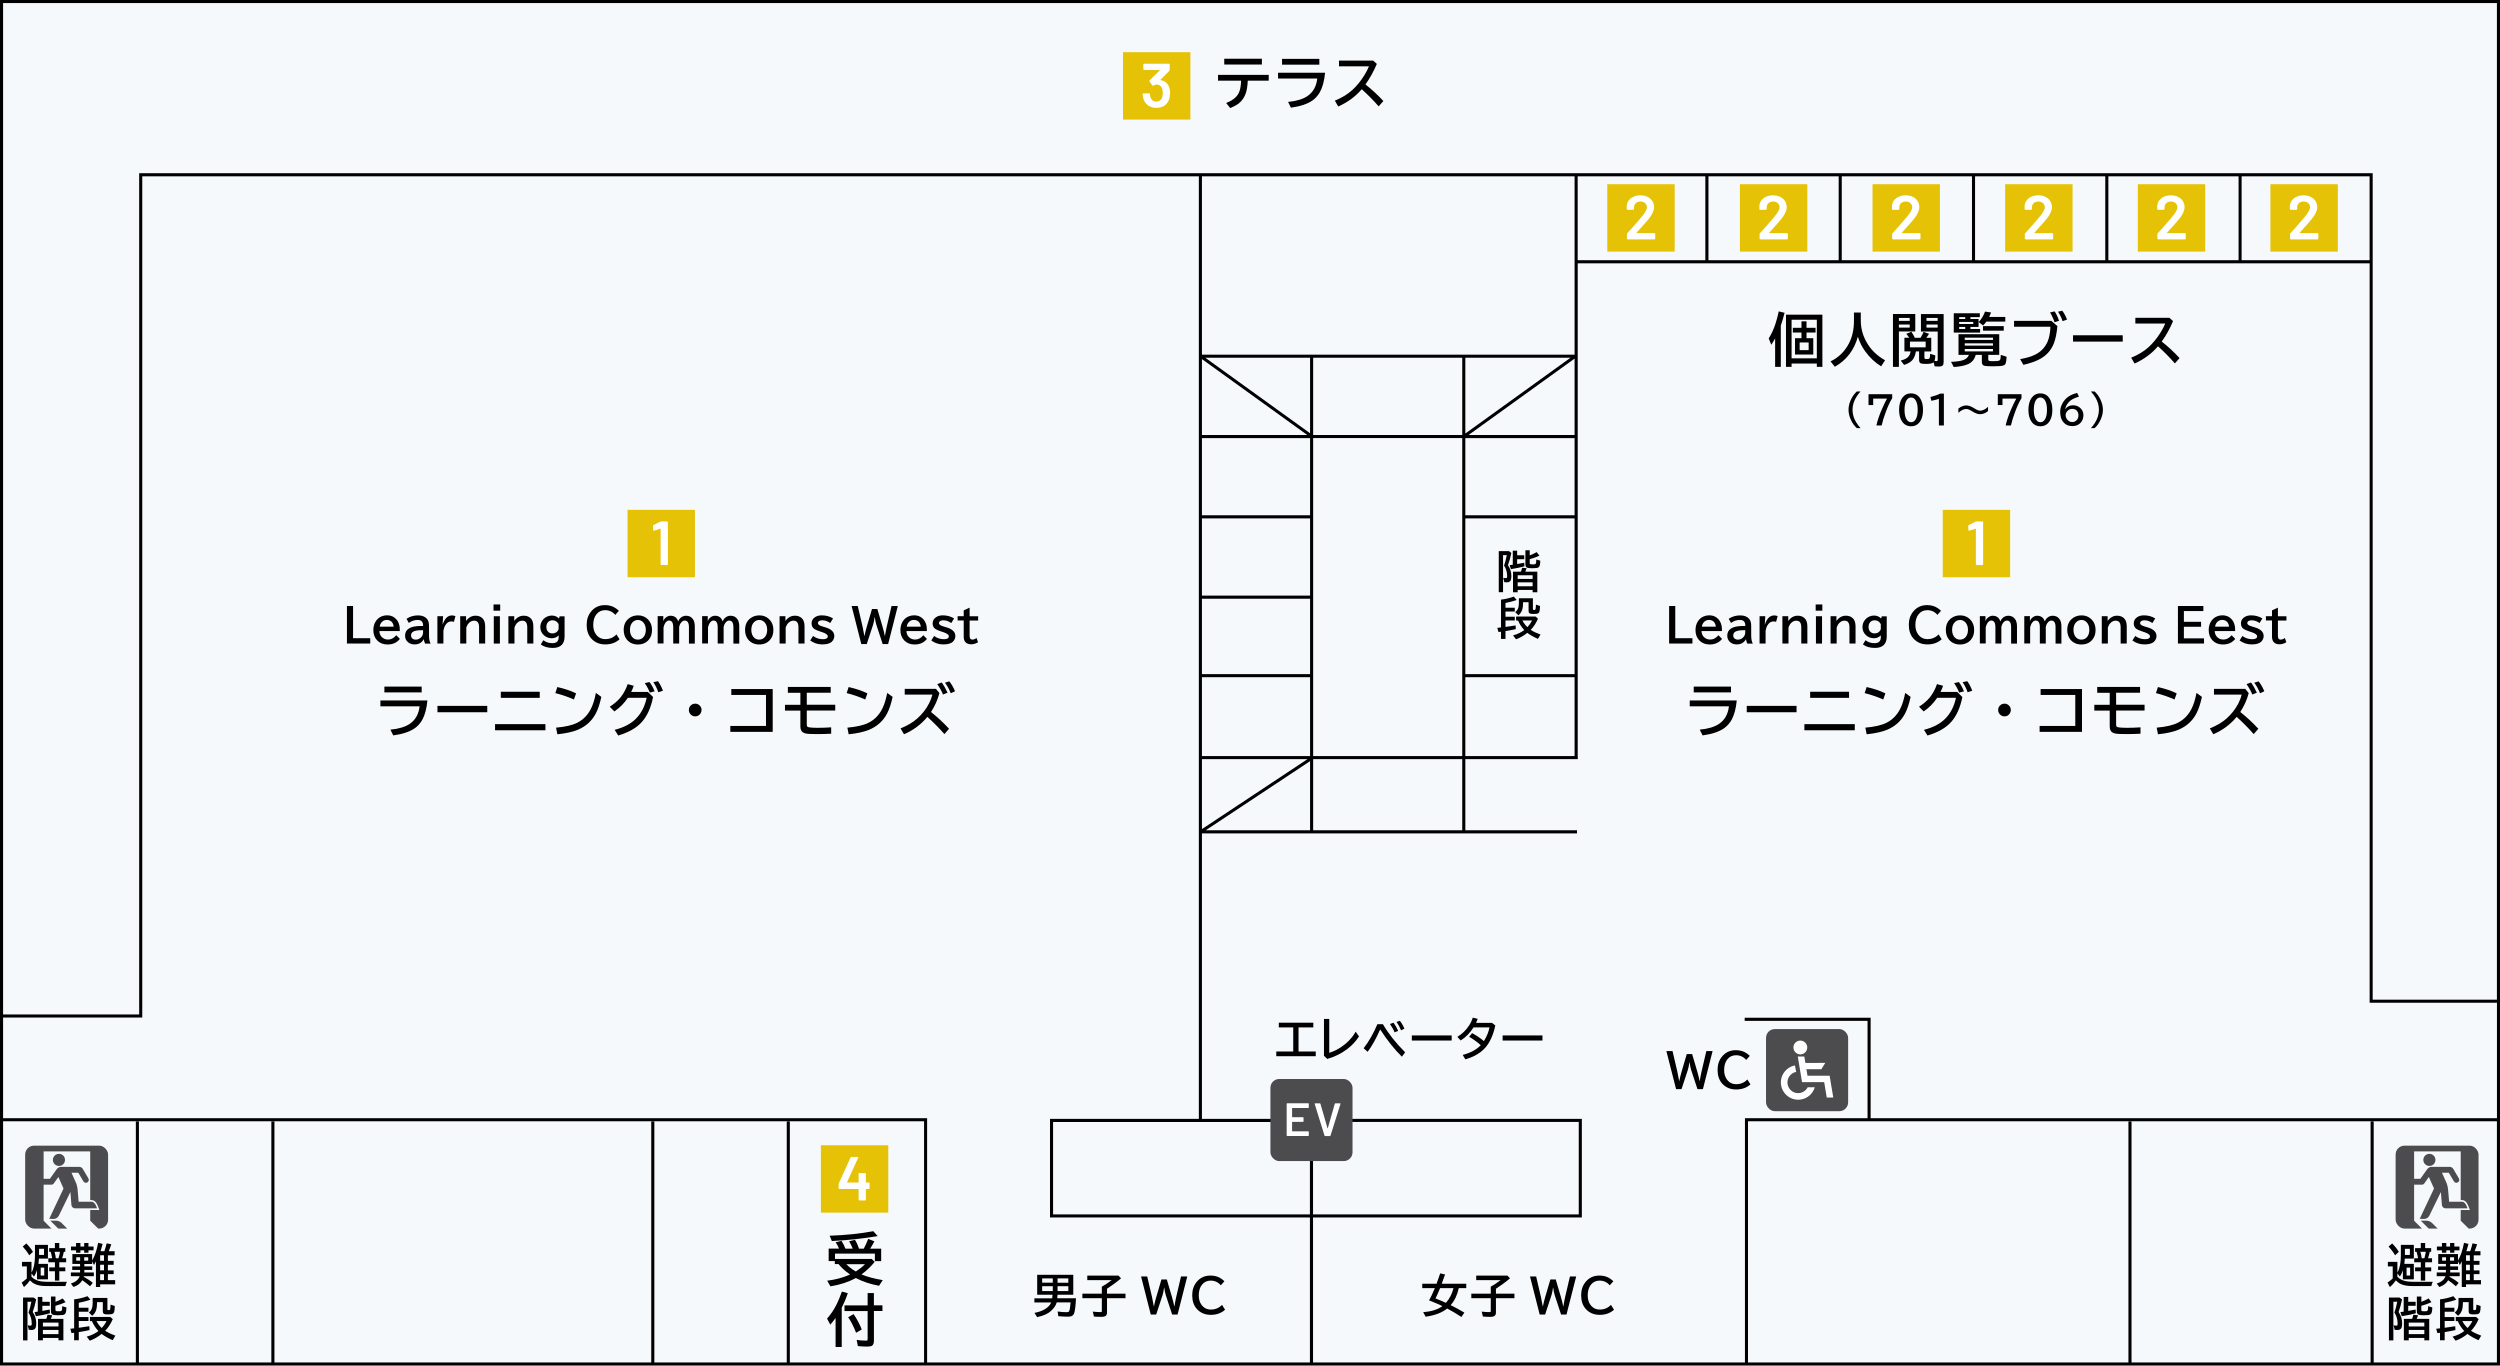 <?xml version="1.0" encoding="UTF-8"?>
<svg id="_レイヤー_2" data-name="レイヤー 2" xmlns="http://www.w3.org/2000/svg" xmlns:xlink="http://www.w3.org/1999/xlink" viewBox="0 0 647.6 353.73">
  <defs>
    <style>
      .cls-1 {
        fill: #000;
      }

      .cls-1, .cls-2, .cls-3, .cls-4, .cls-5, .cls-6, .cls-7 {
        stroke-width: 0px;
      }

      .cls-2, .cls-6 {
        fill: #4c4c4e;
      }

      .cls-3 {
        fill: #f6f9fb;
      }

      .cls-4 {
        fill: none;
      }

      .cls-8 {
        clip-path: url(#clippath-1);
      }

      .cls-5 {
        fill: #e5c206;
      }

      .cls-6 {
        fill-rule: evenodd;
      }

      .cls-9 {
        clip-path: url(#clippath);
      }

      .cls-7 {
        fill: #fff;
      }
    </style>
    <clipPath id="clippath">
      <rect class="cls-4" x="620.56" y="296.77" width="21.48" height="21.48" rx="2.3" ry="2.3"/>
    </clipPath>
    <clipPath id="clippath-1">
      <rect class="cls-4" x="6.52" y="296.77" width="21.48" height="21.48" rx="2.3" ry="2.3"/>
    </clipPath>
  </defs>
  <g id="_文字" data-name="文字">
    <g>
      <rect class="cls-3" y="0" width="647.6" height="353.73"/>
      <path class="cls-1" d="M0,0v353.73h647.6V0H0ZM646.8.8v258.15h-32.18V44.87H36.05v217.91H.8V.8h646ZM379.58,195.85v-20.43h28.3v20.43h-28.3ZM340.16,215.08v-18.43h38.62v18.43h-38.62ZM408.96,290.63v23.94h-68.83v-23.94h68.83ZM339.32,314.58h-66.53v-23.94h66.53v23.94ZM407.88,45.67v46.2h-96.53v-46.2h96.53ZM339.36,112.23l-27.13-19.56h27.13v19.56ZM339.36,174.62h-28.01v-19.53h28.01v19.53ZM339.36,154.29h-28.01v-20.01h28.01v20.01ZM338.63,112.68h-27.28v-19.66l27.28,19.66ZM311.35,196.65h27.34l-27.34,18.12v-18.12ZM311.35,195.85v-20.43h28.01v20.43h-28.01ZM339.36,133.48h-28.01v-19.99h28.01v19.99ZM340.16,92.67h38.62v20.02h-38.62v-20.02ZM379.58,92.67h27.24l-27.24,19.63v-19.63ZM407.88,133.48h-28.3v-19.99h28.3v19.99ZM379.58,134.28h28.3v40.35h-28.3v-40.35ZM380.42,112.68l27.46-19.79v19.79h-27.46ZM339.36,197.17v17.91h-27.03l27.03-17.91ZM340.16,195.85v-82.37h38.62v82.37h-38.62ZM408.68,45.67h33.07v21.74h-33.07v-21.74ZM442.56,45.67h33.73v21.74h-33.73v-21.74ZM477.09,45.67h33.73v21.74h-33.73v-21.74ZM511.62,45.67h33.73v21.74h-33.73v-21.74ZM546.15,45.67h33.73v21.74h-33.73v-21.74ZM580.67,45.67h33.15v21.74h-33.15v-21.74ZM239.37,352.93h-34.77v-62.41h-.8v62.41h-34.3v-62.41h-.8v62.41h-97.61v-62.41h-.8v62.41h-34.3v-62.41h-.8v62.41H.8v-62.47h238.57v62.47ZM.8,289.66v-26.07h36.05V45.67h273.7v244.16h-38.56v25.55h67.33v37.55h-99.16v-63.27H.8ZM646.8,352.93h-31.92v-62.41h-.8v62.41h-61.93v-62.41h-.8v62.41h-98.55v-62.47h194v62.47ZM484.57,289.66v-26.02h-32.63v.8h31.83v25.22h-31.76v63.27h-111.88v-37.55h69.63v-25.55h-98.41v-73.95h97.16v-.8h-28.93v-18.43h29.12v-.8h-.01v-127.64h205.14v191.54h32.98v29.91h-162.24Z"/>
      <g>
        <path class="cls-1" d="M8.17,330.76c.38.37.8.65,1.26.84.68.29,1.56.43,2.63.43h5.28c-.16.28-.29.65-.39,1.11h-4.91c-1.27,0-2.26-.17-2.99-.52-.47-.22-.9-.54-1.29-.95-.46.67-.98,1.25-1.55,1.75l-.6-1.18c.48-.33.91-.67,1.29-1.02l.05-.05v-3.13h-1.26v-1.17h2.47v2.77c.6-1.04.9-2.51.9-4.41v-2.76h3.36v3.56h-2.33c-.02.38-.06.84-.13,1.37h2.46v4h-2.84v-2.36c-.2.62-.46,1.17-.77,1.65l-.65-.83v.91ZM7.57,325.17c-.44-.77-1-1.52-1.68-2.27l.93-.79c.64.62,1.22,1.34,1.72,2.17l-.96.88ZM10.12,325.07h1.28v-1.58h-1.28v1.58ZM10.54,328.36v2.06h.92v-2.06h-.92ZM16.54,324.27c-.14.68-.29,1.24-.45,1.68h1.05v1.03h-1.78v1.33h1.56v1h-1.56v2.41h-1.13v-2.41h-1.48v-1h1.48v-1.33h-1.71v-1.03h1c-.11-.61-.24-1.17-.39-1.68h-.39v-.96h1.48v-1.32h1.13v1.32h1.56v.96h-.39ZM15.53,324.27h-1.4c.15.5.26,1.06.34,1.68h.69c.16-.54.28-1.1.37-1.68Z"/>
        <path class="cls-1" d="M26.03,324.11h1.01c.21-.63.41-1.3.59-2.03l1.19.23c-.2.63-.4,1.2-.62,1.71l-.04.09h1.53v1.07h-1.74v1.43h1.49v1.02h-1.49v1.45h1.49v.98h-1.49v1.54h1.88v1.09h-3.88v.7h-1.1v-6.64c-.15.32-.32.63-.5.94l-.48-.95v.68h-2.02v.63h2.04v.91h-2.04v.66h2.46v.97h-2.6s-.03.1-.04.15c.93.49,1.71,1.01,2.37,1.58l-.72.87c-.61-.54-1.27-1.06-2-1.56-.46.82-1.23,1.4-2.29,1.75l-.67-.88c1.2-.39,1.96-1.02,2.28-1.91h-2.28v-.97h2.38v-.66h-2.03v-.91h2.03v-.63h-1.99v-2.57h5.12v1.68c.68-1.15,1.2-2.68,1.56-4.59l1.16.29c-.17.68-.35,1.3-.54,1.88ZM19.7,322.9v-.91h1.13v.91h.98v-.91h1.1v.91h1.33v.98h-1.33v.63h-1.1v-.63h-.98v.63h-1.13v-.63h-1.31v-.98h1.31ZM20.76,325.68h-1.01v.89h1.01v-.89ZM21.81,325.68v.89h1.04v-.89h-1.04ZM25.94,325.17v1.43h1v-1.43h-1ZM25.94,327.62v1.45h1v-1.45h-1ZM25.94,330.06v1.54h1v-1.54h-1Z"/>
        <path class="cls-1" d="M8.48,339.88c.61.88.91,1.86.91,2.94,0,.49-.05.87-.16,1.12-.16.39-.54.59-1.14.59-.23,0-.44-.02-.63-.06l-.28-1.15c.25.05.46.08.63.08.2,0,.32-.05.36-.14.04-.07.05-.2.05-.38,0-1.1-.28-2.05-.83-2.87.27-.75.52-1.68.74-2.81h-1.01v10.01h-1.15v-11.09h2.77l.63.49c-.26,1.28-.57,2.37-.91,3.28ZM9.79,339.76v-3.8h1.18v1.25h1.92v1.05h-1.92v1.32c.52-.09,1.16-.21,1.91-.36l.06.97c-1.02.29-2.24.54-3.65.76l-.35-1.07c.16-.02.37-.05.63-.08l.22-.04ZM11.98,341.64c.15-.36.26-.71.32-1.07l1.24.14c-.08.25-.21.56-.38.93h3.26v5.56h-1.27v-.63h-4.04v.63h-1.26v-5.56h2.13ZM11.11,342.6v1h4.04v-1h-4.04ZM11.11,344.51v1.08h4.04v-1.08h-4.04ZM14.36,337.23c.72-.26,1.34-.55,1.88-.88l.74.96c-.75.36-1.63.68-2.62.95v1.04c0,.18.06.28.17.32s.35.05.71.05c.29,0,.49-.02.58-.06.12-.05.21-.18.25-.4.03-.18.05-.46.06-.86l1.07.32c0,.88-.12,1.44-.35,1.69-.14.16-.36.25-.64.29-.32.04-.74.06-1.25.06-.75,0-1.24-.08-1.46-.25-.2-.14-.3-.4-.3-.76v-3.84h1.17v1.35Z"/>
        <path class="cls-1" d="M19.19,336.59c1.26-.15,2.42-.43,3.47-.83l.77.91c-.86.32-1.87.58-3.02.8v1.28h2.51v1.04h-2.51v1.39h2.51v1.01h-2.51v1.75l.74-.1c.61-.08,1.27-.18,1.99-.3l.06,1c-.79.18-1.72.36-2.79.53v2.12h-1.21v-1.95c-.2.03-.43.06-.67.09l-.32-1.13c.14-.02.47-.05,1-.11v-7.51ZM26.33,345.54c-.93.76-1.96,1.34-3.07,1.76l-.8-1.05c1.2-.34,2.21-.82,3.04-1.45-.73-.78-1.29-1.64-1.68-2.58h-.53v-1.08h5.26l.66.57c-.53,1.22-1.18,2.23-1.97,3.02.72.46,1.6.88,2.64,1.26l-.69,1.18c-1.22-.54-2.17-1.09-2.86-1.63ZM24.03,336.22h3.79v2.87c0,.12.02.2.05.22.05.05.16.07.3.07.2,0,.32-.06.36-.19.05-.16.09-.57.11-1.24l1.08.35v.18c0,.64-.05,1.1-.16,1.39-.12.33-.37.52-.76.57-.24.03-.57.05-.98.05-.46,0-.78-.06-.94-.18s-.25-.34-.25-.66v-2.35h-1.48v.11c0,.8-.09,1.46-.26,1.99-.19.57-.52,1.05-1.01,1.45l-.86-.86c.41-.3.68-.68.82-1.15.11-.36.16-.82.16-1.38v-1.21ZM24.99,342.21c.36.69.82,1.29,1.36,1.8.54-.59.95-1.19,1.24-1.8h-2.6Z"/>
      </g>
      <g>
        <path class="cls-1" d="M461.3,84.38v10.65h-1.47v-7.36c-.25.47-.59,1.01-1,1.64l-.66-1.65c.73-1.14,1.32-2.44,1.78-3.89.27-.83.54-1.87.82-3.11l1.51.37c-.35,1.36-.67,2.48-.99,3.34ZM472.07,81.52v13.52h-1.44v-.87h-6.54v.87h-1.45v-13.52h9.43ZM464.09,82.83v9.99h6.54v-9.99h-6.54ZM467.97,87.61h1.74v4.23h-4.73v-4.23h1.67v-1.47h-2.23v-1.23h2.23v-1.67h1.31v1.67h2.34v1.23h-2.34v1.47ZM468.51,88.72h-2.33v1.98h2.33v-1.98Z"/>
        <path class="cls-1" d="M482.02,80.96v2.07c0,1.95.49,3.81,1.48,5.58,1.1,1.97,2.71,3.54,4.81,4.71l-1.02,1.57c-1.58-.97-2.95-2.26-4.12-3.87-.82-1.12-1.46-2.39-1.91-3.81-.95,3.47-2.93,6.07-5.96,7.79l-1.12-1.39c2.05-.98,3.63-2.51,4.73-4.58.9-1.7,1.34-3.67,1.34-5.91v-2.17h1.75Z"/>
        <path class="cls-1" d="M496.13,81.34v4.53h-4.24v9.16h-1.54v-13.69h5.78ZM491.89,82.36v.76h2.8v-.76h-2.8ZM491.89,84.06v.81h2.8v-.81h-2.8ZM500.89,93.86c-.29.27-.95.41-1.98.41-.77,0-1.25-.07-1.45-.2-.23-.15-.34-.44-.34-.86v-2.18h-.82c-.16.9-.42,1.59-.8,2.1-.44.59-1.2,1.06-2.26,1.4l-.88-1.12c1-.26,1.68-.63,2.05-1.1.25-.32.42-.75.52-1.28h-1.61v-3.54h1.23s-.03-.06-.06-.09c-.21-.34-.44-.65-.69-.93l1.33-.53c.35.53.64,1.04.88,1.56h1.49c.04-.06.1-.17.18-.31.23-.37.43-.78.6-1.22l1.42.5c-.24.39-.48.73-.72,1.03h1.29v3.54h-1.77v1.53c0,.22.05.35.15.39.07.04.2.05.38.05.35,0,.57-.03.67-.08.18-.09.27-.52.29-1.29l1.33.43c0,.59-.08,1.07-.2,1.43.19.03.37.04.53.04.19,0,.29-.1.29-.29v-7.36h-4.34v-4.53h5.88v12.37c0,.45-.08.76-.25.94-.19.19-.55.28-1.08.28-.34,0-.67-.01-1-.04l-.25-1.04ZM494.76,88.49v1.48h4.06v-1.48h-4.06ZM499.04,82.36v.76h2.89v-.76h-2.89ZM499.04,84.06v.81h2.89v-.81h-2.89Z"/>
        <path class="cls-1" d="M515.04,91.94v1.17c0,.19.07.32.2.37.13.05.47.08,1.02.08.76,0,1.28-.04,1.53-.12.2-.06.33-.19.39-.4.04-.16.08-.53.1-1.1l1.51.47c-.03.77-.11,1.31-.21,1.62-.1.31-.28.51-.53.61-.41.17-1.33.25-2.75.25-1.26,0-2.05-.06-2.36-.17-.38-.14-.56-.46-.56-.97v-1.82h-1.59c-.31,1.15-.97,1.96-1.99,2.4-.93.41-2.17.65-3.71.74l-.69-1.34c1.33-.04,2.36-.18,3.07-.42.79-.26,1.31-.72,1.56-1.39h-2.7v-5.35h10.55v5.35h-2.84ZM510.42,82.15v.48h2.11v2.06h-2.11v.53h2.5v.94h-6.82v-5.01h6.75v1h-2.43ZM509.07,82.15h-1.56v.48h1.56v-.48ZM511.15,83.39h-3.64v.54h3.64v-.54ZM509.07,84.69h-1.56v.53h1.56v-.53ZM508.95,87.47v.58h7.31v-.58h-7.31ZM508.95,88.94v.58h7.31v-.58h-7.31ZM508.95,90.41v.61h7.31v-.61h-7.31ZM515.28,82.1h4.17v1.21h-4.9c-.24.33-.52.66-.85,1l-1.14-.88c.72-.77,1.27-1.68,1.64-2.72l1.57.24c-.16.42-.32.81-.49,1.15ZM513.68,84.49h5.37v1.17h-5.37v-1.17Z"/>
        <path class="cls-1" d="M521.71,83.11h9.67l1.57,1.37c-.19,1.98-.52,3.53-.99,4.65-.69,1.65-1.84,2.92-3.44,3.82-1.06.6-2.52,1.13-4.38,1.56l-.84-1.48c1.63-.3,2.92-.68,3.86-1.15,1.55-.76,2.64-1.93,3.29-3.49.4-.97.63-2.22.69-3.75h-9.42v-1.53ZM532.2,83.48c-.3-.92-.69-1.78-1.15-2.55l1.17-.27c.41.57.8,1.38,1.16,2.44l-1.18.38ZM534.29,83.19c-.27-.84-.67-1.66-1.19-2.44l1.1-.27c.5.65.92,1.42,1.24,2.32l-1.15.39Z"/>
        <path class="cls-1" d="M537,86.85h12.87v1.64h-12.87v-1.64Z"/>
        <path class="cls-1" d="M553.13,82.32h8.81l.97.85c-.82,1.95-1.8,3.72-2.94,5.31,1.62,1.27,3.16,2.69,4.62,4.28l-1.21,1.37c-1.44-1.63-2.9-3.11-4.38-4.43-1.6,1.88-3.62,3.38-6.06,4.47l-.88-1.51c1.82-.74,3.33-1.66,4.54-2.77,1.13-1.03,2.17-2.31,3.11-3.82.5-.81.89-1.57,1.17-2.26h-7.74v-1.5Z"/>
        <path class="cls-1" d="M481,110.91c-.6-.54-1.08-1.19-1.46-1.97-.47-.95-.7-1.88-.7-2.79,0-1.03.29-2.07.88-3.13.36-.64.79-1.18,1.28-1.62h.95c-.44.5-.79.96-1.05,1.39-.68,1.08-1.02,2.2-1.02,3.37,0,1.1.3,2.16.91,3.18.29.48.67,1,1.16,1.56h-.95Z"/>
        <path class="cls-1" d="M484.01,102.11h6.15v1.03c-.57.91-1.12,2.11-1.67,3.58-.49,1.32-.85,2.48-1.07,3.49h-1.36c.27-1.26.74-2.63,1.39-4.13.63-1.45,1.09-2.39,1.36-2.82h-3.58v1.66h-1.21v-2.81Z"/>
        <path class="cls-1" d="M495.05,101.91c1.03,0,1.82.44,2.38,1.33.47.74.71,1.72.71,2.93,0,1.11-.2,2.03-.6,2.74-.56,1.01-1.39,1.51-2.5,1.51-1,0-1.78-.42-2.34-1.25-.5-.75-.76-1.75-.76-3s.27-2.33.81-3.09c.56-.78,1.33-1.18,2.3-1.18ZM495.04,102.96c-.53,0-.94.29-1.25.87-.3.57-.44,1.35-.44,2.35,0,.93.13,1.68.41,2.24.31.63.74.95,1.3.95.49,0,.88-.25,1.19-.76.34-.57.51-1.38.51-2.42s-.15-1.77-.44-2.34c-.31-.59-.73-.88-1.26-.88Z"/>
        <path class="cls-1" d="M502.25,110.21v-6.9c-.69.23-1.34.4-1.95.51l-.24-.99c1.03-.25,1.88-.54,2.54-.87h.94v8.25h-1.28Z"/>
        <path class="cls-1" d="M507.3,105.84c.66-.55,1.36-.82,2.1-.82.56,0,1.24.26,2.05.77.62.39,1.11.59,1.46.59.68,0,1.37-.33,2.07-1v1.1c-.65.55-1.35.82-2.1.82-.55,0-1.23-.26-2.05-.77-.62-.39-1.11-.59-1.46-.59-.68,0-1.37.33-2.07,1.01v-1.1Z"/>
        <path class="cls-1" d="M517.5,102.11h6.15v1.03c-.57.91-1.12,2.11-1.67,3.58-.49,1.32-.85,2.48-1.07,3.49h-1.36c.27-1.26.74-2.63,1.39-4.13.63-1.45,1.09-2.39,1.36-2.82h-3.58v1.66h-1.21v-2.81Z"/>
        <path class="cls-1" d="M528.55,101.91c1.03,0,1.82.44,2.38,1.33.47.74.71,1.72.71,2.93,0,1.11-.2,2.03-.6,2.74-.56,1.01-1.39,1.51-2.5,1.51-1,0-1.78-.42-2.34-1.25-.5-.75-.76-1.75-.76-3s.27-2.33.81-3.09c.56-.78,1.33-1.18,2.3-1.18ZM528.53,102.96c-.53,0-.94.29-1.25.87-.3.57-.44,1.35-.44,2.35,0,.93.13,1.68.41,2.24.31.63.74.95,1.3.95.49,0,.88-.25,1.19-.76.34-.57.51-1.38.51-2.42s-.15-1.77-.44-2.34c-.31-.59-.73-.88-1.26-.88Z"/>
        <path class="cls-1" d="M534.99,106c.45-.68,1.12-1.02,2.01-1.02.72,0,1.33.23,1.85.68.56.5.84,1.13.84,1.9s-.25,1.45-.75,1.98c-.53.56-1.24.84-2.11.84-1.03,0-1.84-.38-2.44-1.14-.48-.62-.72-1.48-.72-2.59,0-.78.22-1.54.66-2.31.74-1.29,1.99-2.14,3.74-2.55l.46.96c-1.13.33-1.95.74-2.45,1.23-.63.62-1,1.3-1.11,2.03h.04ZM536.76,105.92c-.5,0-.92.2-1.26.59-.28.31-.42.64-.42,1,0,.38.11.74.33,1.05.35.51.81.77,1.38.77.5,0,.9-.19,1.22-.57.26-.31.39-.7.39-1.17,0-.53-.16-.95-.47-1.25-.31-.29-.7-.43-1.16-.43Z"/>
        <path class="cls-1" d="M541.63,110.91c.44-.5.79-.96,1.05-1.39.68-1.08,1.02-2.2,1.02-3.36s-.3-2.17-.91-3.19c-.28-.47-.67-1-1.16-1.56h.95c.6.54,1.08,1.2,1.46,1.97.47.95.7,1.88.7,2.78,0,1.03-.3,2.07-.89,3.13-.35.64-.78,1.18-1.28,1.62h-.95Z"/>
      </g>
      <g>
        <path class="cls-1" d="M273.95,335.37l-.09.94h4.87c-.11,1.98-.26,3.25-.47,3.83-.14.4-.38.67-.71.8-.23.09-.55.13-.95.13-.69,0-1.51-.04-2.47-.13l-.15-1.21c.8.12,1.58.18,2.33.18.34,0,.55-.08.63-.25.18-.35.3-1.11.38-2.28h-3.6c-.17.72-.66,1.45-1.46,2.2-.79.73-1.99,1.27-3.6,1.61l-.69-1.1c1.42-.27,2.51-.73,3.28-1.36.51-.42.86-.87,1.04-1.34h-4.35v-1.07h4.62l.08-.94h-3.97v-5.16h9.35v5.16h-4.07ZM269.96,331.15v1.12h2.75v-1.12h-2.75ZM269.96,333.18v1.25h2.75v-1.25h-2.75ZM276.74,332.28v-1.12h-2.79v1.12h2.79ZM276.74,334.43v-1.25h-2.79v1.25h2.79Z"/>
        <path class="cls-1" d="M286.76,333.83v1.28h4.79v1.18h-4.79v3.67c0,.38-.09.66-.28.84-.21.21-.61.32-1.2.32-.67,0-1.3-.03-1.9-.08l-.31-1.28c.79.09,1.45.13,1.99.13.17,0,.27-.03.31-.09.04-.05.05-.15.05-.29v-3.22h-5.04v-1.18h5.04v-1.82l.09-.05c.62-.32,1.44-.87,2.46-1.63h-6.32v-1.17h8.09l.66.7c-.53.46-1.15.95-1.87,1.47-.73.53-1.32.94-1.77,1.22Z"/>
        <path class="cls-1" d="M307.55,330.65l-2.51,9.86h-1.41l-1.63-4.96c-.17-.51-.3-1.18-.41-1.99h-.05c-.11.84-.25,1.51-.41,1.99l-1.63,4.96h-1.41l-2.51-9.86h1.59l1.24,5.3c.16.71.32,1.52.48,2.45h.04c.12-.68.32-1.5.6-2.45l1.33-4.52h1.39l1.33,4.52c.28.96.48,1.78.6,2.45h.04c.15-.92.31-1.74.47-2.45l1.24-5.3h1.6Z"/>
        <path class="cls-1" d="M317.34,339.28c-.98.88-2.21,1.32-3.7,1.32s-2.72-.52-3.64-1.56c-.78-.89-1.17-2.05-1.17-3.49s.38-2.52,1.14-3.46c.9-1.11,2.09-1.67,3.57-1.67.84,0,1.6.16,2.26.48.44.21.9.54,1.38.98l-.93,1.07c-.7-.81-1.58-1.22-2.64-1.22-.93,0-1.67.35-2.24,1.05-.56.69-.84,1.62-.84,2.78,0,.95.22,1.74.67,2.38.6.86,1.42,1.29,2.47,1.29,1.15,0,2.11-.41,2.88-1.22l.79,1.26Z"/>
      </g>
      <g>
        <path class="cls-1" d="M373.64,338.33c-.06-.03-.15-.07-.26-.12-.79-.38-1.69-.77-2.72-1.17l-.48-.18c.45-.78.95-1.84,1.5-3.18h-3.26v-1.14h3.71c.26-.69.57-1.59.94-2.69l1.26.29c-.35.99-.64,1.79-.87,2.4h6.36v1.14h-1.94l-.02.09c-.39,1.75-1.08,3.18-2.08,4.31l.37.19c1.05.53,2.11,1.11,3.18,1.75l-.76,1.13c-1.39-.91-2.62-1.64-3.7-2.19-1.31,1.07-3.17,1.78-5.57,2.12l-.64-1.17c2.14-.17,3.8-.69,4.98-1.57ZM374.56,337.48c.94-1.06,1.59-2.33,1.95-3.81h-3.47l-.2.49c-.36.88-.69,1.61-.99,2.19.84.32,1.74.7,2.72,1.14Z"/>
        <path class="cls-1" d="M387.51,333.83v1.28h4.79v1.18h-4.79v3.67c0,.38-.09.66-.28.84-.21.21-.61.32-1.2.32-.67,0-1.3-.03-1.9-.08l-.31-1.28c.79.09,1.45.13,1.99.13.17,0,.27-.03.31-.09.04-.05.05-.15.05-.29v-3.22h-5.04v-1.18h5.04v-1.82l.09-.05c.62-.32,1.44-.87,2.46-1.63h-6.32v-1.17h8.09l.66.7c-.53.46-1.15.95-1.87,1.47-.73.53-1.32.94-1.77,1.22Z"/>
        <path class="cls-1" d="M408.3,330.65l-2.51,9.86h-1.41l-1.63-4.96c-.17-.51-.3-1.18-.41-1.99h-.05c-.11.84-.25,1.51-.41,1.99l-1.63,4.96h-1.41l-2.51-9.86h1.59l1.24,5.3c.16.71.32,1.52.48,2.45h.04c.12-.68.32-1.5.6-2.45l1.33-4.52h1.39l1.33,4.52c.28.96.48,1.78.6,2.45h.04c.15-.92.31-1.74.47-2.45l1.24-5.3h1.6Z"/>
        <path class="cls-1" d="M418.09,339.28c-.98.88-2.21,1.32-3.7,1.32s-2.72-.52-3.64-1.56c-.78-.89-1.17-2.05-1.17-3.49s.38-2.52,1.14-3.46c.9-1.11,2.09-1.67,3.57-1.67.84,0,1.6.16,2.26.48.44.21.9.54,1.38.98l-.93,1.07c-.7-.81-1.58-1.22-2.64-1.22-.93,0-1.67.35-2.24,1.05-.56.69-.84,1.62-.84,2.78,0,.95.22,1.74.67,2.38.6.86,1.42,1.29,2.47,1.29,1.15,0,2.11-.41,2.88-1.22l.79,1.26Z"/>
      </g>
      <g>
        <path class="cls-1" d="M331.26,264.92h8.94v1.22h-3.83v6.24h4.46v1.22h-10.22v-1.22h4.39v-6.24h-3.74v-1.22Z"/>
        <path class="cls-1" d="M342.96,263.94h1.37v8.78c.73-.23,1.38-.51,1.95-.81,1.6-.86,2.93-1.96,3.99-3.3.31-.39.61-.85.9-1.36l.87,1.22c-.81,1.26-1.84,2.36-3.08,3.3-1.51,1.14-3.23,1.99-5.16,2.54l-.84-.82v-9.56Z"/>
        <path class="cls-1" d="M353.24,271.53c1.41-1.82,2.59-3.9,3.55-6.22h1.44c1.43,2.45,3.34,4.87,5.75,7.27l-.83,1.15c-1.97-1.93-3.83-4.28-5.6-7.03h-.05c-1.06,2.39-2.13,4.31-3.23,5.76l-1.04-.93ZM361.25,267.41c-.25-.65-.65-1.37-1.2-2.16l.93-.33c.49.68.89,1.38,1.21,2.12l-.94.38ZM362.93,266.89c-.33-.8-.72-1.53-1.18-2.17l.86-.29c.46.55.85,1.23,1.19,2.04l-.87.42Z"/>
        <path class="cls-1" d="M365.72,268.22h10.32v1.32h-10.32v-1.32Z"/>
        <path class="cls-1" d="M386.51,264.96l.84.69c-.55,2.5-1.43,4.44-2.66,5.81-.68.76-1.56,1.42-2.64,1.99-.77.4-1.59.72-2.47.96l-.68-1.15c2.01-.52,3.57-1.36,4.68-2.51-.91-.82-1.92-1.55-3.02-2.18l.77-.95c1.07.56,2.1,1.25,3.06,2.06.76-1.22,1.24-2.4,1.44-3.54h-4.12c-.95,1.47-2.06,2.6-3.34,3.38l-.86-.93c1.24-.75,2.26-1.73,3.05-2.96.41-.62.73-1.3.96-2.02l1.27.31c-.13.35-.27.7-.43,1.04h4.17Z"/>
        <path class="cls-1" d="M389.24,268.22h10.32v1.32h-10.32v-1.32Z"/>
      </g>
      <g>
        <path class="cls-1" d="M443.63,272.27l-2.51,9.86h-1.41l-1.63-4.96c-.17-.51-.3-1.18-.41-1.99h-.05c-.11.84-.25,1.51-.41,1.99l-1.63,4.96h-1.41l-2.51-9.86h1.59l1.24,5.3c.16.71.32,1.52.48,2.45h.04c.12-.68.32-1.5.6-2.45l1.33-4.52h1.39l1.33,4.52c.28.96.48,1.78.6,2.45h.04c.15-.92.31-1.74.47-2.45l1.24-5.3h1.6Z"/>
        <path class="cls-1" d="M453.43,280.9c-.98.88-2.21,1.32-3.7,1.32s-2.72-.52-3.64-1.56c-.78-.89-1.17-2.05-1.17-3.49s.38-2.52,1.14-3.46c.9-1.11,2.09-1.67,3.57-1.67.84,0,1.6.16,2.26.48.44.21.9.54,1.38.98l-.93,1.07c-.7-.81-1.58-1.22-2.64-1.22-.93,0-1.67.35-2.24,1.05-.56.69-.84,1.62-.84,2.78,0,.95.22,1.74.67,2.38.6.86,1.42,1.29,2.47,1.29,1.15,0,2.11-.41,2.88-1.22l.79,1.26Z"/>
      </g>
      <g>
        <path class="cls-1" d="M89.88,156.98h1.58v8.34h4.45v1.38h-6.04v-9.72Z"/>
        <path class="cls-1" d="M103.55,163.47h-5.28c.03.62.22,1.12.59,1.51.44.46.99.69,1.67.69.8,0,1.5-.37,2.12-1.12l.94.95c-.77.97-1.84,1.45-3.2,1.45-1.12,0-2.02-.36-2.7-1.07-.65-.69-.98-1.57-.98-2.66,0-.88.21-1.65.64-2.3.38-.58.88-1,1.52-1.26.43-.18.9-.27,1.39-.27.79,0,1.46.22,2.01.66.57.45.96,1.07,1.16,1.87.09.36.13.75.13,1.15v.41ZM101.98,162.33c-.03-.4-.14-.74-.32-1.01-.34-.5-.83-.74-1.46-.74-.57,0-1.04.23-1.41.69-.23.29-.37.64-.42,1.06h3.61Z"/>
        <path class="cls-1" d="M109.6,162.15v-.11c0-.96-.46-1.45-1.38-1.45-.86,0-1.63.26-2.32.78l-.6-1.08c.9-.59,1.89-.88,2.97-.88s1.81.3,2.33.9c.36.41.53,1.02.53,1.82v2.47c0,.91.14,1.62.42,2.12h-1.43c-.17-.32-.28-.7-.33-1.11h-.04c-.2.39-.52.72-.96.99-.36.22-.83.33-1.42.33-.7,0-1.28-.21-1.73-.62-.48-.43-.71-.98-.71-1.64,0-1.67,1.35-2.51,4.05-2.51h.63ZM109.6,163.25h-.47c-.91,0-1.6.12-2.06.35-.39.2-.59.54-.59,1.03,0,.33.12.59.35.78.22.18.51.28.87.28.47,0,.9-.17,1.27-.5.41-.37.62-.84.62-1.42v-.52Z"/>
        <path class="cls-1" d="M114.63,161.75h.05c.52-1.55,1.32-2.33,2.4-2.33.31,0,.61.06.9.18l-.4,1.48c-.22-.07-.44-.11-.67-.11-.6,0-1.1.3-1.49.9-.27.39-.45.9-.56,1.52v3.31h-1.56v-7.08h1.48l-.13,2.12Z"/>
        <path class="cls-1" d="M120.73,159.63v1.22c.66-.91,1.48-1.36,2.46-1.36.69,0,1.27.2,1.72.6.52.45.77,1.18.77,2.2v4.41h-1.58v-4.21c0-.55-.1-.98-.31-1.28-.2-.29-.54-.43-1.01-.43s-.92.2-1.32.61c-.29.3-.51.68-.67,1.15v4.16h-1.58v-7.08h1.51Z"/>
        <path class="cls-1" d="M127.84,156.58h1.73v1.61h-1.73v-1.61ZM127.91,159.63h1.58v7.08h-1.58v-7.08Z"/>
        <path class="cls-1" d="M133.21,159.63v1.22c.66-.91,1.48-1.36,2.46-1.36.69,0,1.27.2,1.72.6.52.45.77,1.18.77,2.2v4.41h-1.58v-4.21c0-.55-.1-.98-.31-1.28-.2-.29-.54-.43-1.01-.43s-.92.2-1.32.61c-.29.3-.51.68-.67,1.15v4.16h-1.58v-7.08h1.51Z"/>
        <path class="cls-1" d="M146.25,159.63v5.27c0,.93-.25,1.65-.74,2.15-.52.53-1.29.79-2.31.79-1.27,0-2.31-.3-3.12-.9l.67-1.1c.64.51,1.42.77,2.33.77,1.09,0,1.63-.51,1.63-1.52v-.52c-.46.5-1.05.76-1.76.76-.79,0-1.47-.25-2.04-.76-.63-.56-.95-1.28-.95-2.15,0-.61.18-1.17.53-1.68.34-.49.79-.85,1.34-1.07.36-.15.74-.22,1.13-.22.73,0,1.35.26,1.83.77l.18-.57h1.27ZM144.71,161.69c-.35-.67-.88-1.01-1.58-1.01-.51,0-.91.17-1.2.51-.27.31-.4.71-.4,1.21s.13.88.4,1.19c.29.33.68.49,1.18.49.75,0,1.28-.35,1.59-1.04v-1.35Z"/>
        <path class="cls-1" d="M160.48,165.61c-.98.88-2.21,1.32-3.7,1.32s-2.72-.52-3.64-1.56c-.78-.89-1.17-2.05-1.17-3.49s.38-2.52,1.14-3.46c.9-1.11,2.09-1.67,3.57-1.67.84,0,1.6.16,2.26.48.44.21.9.54,1.38.98l-.93,1.07c-.7-.81-1.58-1.22-2.64-1.22-.93,0-1.67.35-2.24,1.05-.56.69-.84,1.62-.84,2.78,0,.95.22,1.74.67,2.38.6.86,1.42,1.29,2.47,1.29,1.15,0,2.11-.41,2.88-1.22l.79,1.26Z"/>
        <path class="cls-1" d="M165.24,159.4c1.07,0,1.96.37,2.66,1.1.66.69,1,1.58,1,2.68s-.3,1.91-.89,2.59c-.7.79-1.62,1.18-2.78,1.18s-2.14-.42-2.84-1.25c-.55-.67-.83-1.51-.83-2.52,0-1.4.52-2.45,1.56-3.15.62-.41,1.32-.62,2.12-.62ZM165.22,160.6c-.46,0-.87.16-1.23.47-.54.47-.81,1.17-.81,2.1,0,.44.07.83.2,1.18.13.34.31.62.55.84.36.34.8.5,1.31.5.68,0,1.22-.29,1.6-.86.3-.45.45-1.01.45-1.67,0-.77-.2-1.39-.6-1.87-.39-.46-.88-.7-1.46-.7Z"/>
        <path class="cls-1" d="M171.82,159.63v1.25c.13-.36.34-.66.64-.9.39-.32.8-.48,1.22-.48,1.01,0,1.68.49,2,1.48.12-.34.29-.62.52-.84.43-.43.94-.64,1.54-.64.74,0,1.33.29,1.75.87.33.45.49,1.09.49,1.93v4.41h-1.52v-4.25c0-1.14-.36-1.71-1.09-1.71-.35,0-.67.19-.96.56-.25.32-.41.69-.48,1.13v4.26h-1.54v-4.25c0-1.14-.36-1.71-1.09-1.71-.28,0-.55.14-.8.43-.3.35-.5.8-.62,1.37v4.15h-1.52v-7.08h1.45Z"/>
        <path class="cls-1" d="M183.34,159.63v1.25c.13-.36.34-.66.64-.9.39-.32.8-.48,1.22-.48,1.01,0,1.68.49,2,1.48.12-.34.29-.62.52-.84.43-.43.94-.64,1.54-.64.74,0,1.33.29,1.75.87.33.45.49,1.09.49,1.93v4.41h-1.52v-4.25c0-1.14-.36-1.71-1.09-1.71-.35,0-.67.19-.96.56-.25.32-.41.69-.48,1.13v4.26h-1.54v-4.25c0-1.14-.36-1.71-1.09-1.71-.28,0-.55.14-.8.43-.3.35-.5.8-.62,1.37v4.15h-1.52v-7.08h1.45Z"/>
        <path class="cls-1" d="M196.68,159.4c1.07,0,1.96.37,2.66,1.1.66.69,1,1.58,1,2.68s-.3,1.91-.89,2.59c-.7.79-1.62,1.18-2.78,1.18s-2.14-.42-2.84-1.25c-.55-.67-.83-1.51-.83-2.52,0-1.4.52-2.45,1.56-3.15.62-.41,1.32-.62,2.12-.62ZM196.66,160.6c-.46,0-.87.16-1.23.47-.54.47-.81,1.17-.81,2.1,0,.44.07.83.2,1.18.13.34.31.62.55.84.36.34.8.5,1.31.5.68,0,1.22-.29,1.6-.86.3-.45.45-1.01.45-1.67,0-.77-.2-1.39-.6-1.87-.39-.46-.88-.7-1.46-.7Z"/>
        <path class="cls-1" d="M203.46,159.63v1.22c.66-.91,1.48-1.36,2.46-1.36.69,0,1.27.2,1.72.6.52.45.77,1.18.77,2.2v4.41h-1.58v-4.21c0-.55-.1-.98-.31-1.28-.2-.29-.54-.43-1.01-.43s-.92.2-1.32.61c-.29.3-.51.68-.67,1.15v4.16h-1.58v-7.08h1.51Z"/>
        <path class="cls-1" d="M210.61,164.74c.75.56,1.6.84,2.54.84.85,0,1.28-.25,1.28-.76,0-.39-.48-.74-1.45-1.07l-.61-.2c-.72-.24-1.21-.46-1.48-.66-.44-.33-.66-.79-.66-1.4,0-.67.29-1.21.88-1.61.47-.32,1.06-.48,1.77-.48,1.08,0,2.05.27,2.91.8l-.74,1.2c-.63-.48-1.32-.72-2.06-.72-.3,0-.55.05-.75.16-.24.13-.36.33-.36.58,0,.2.11.36.32.5.17.12.47.24.92.38l.65.19c1.57.46,2.35,1.22,2.35,2.26,0,.52-.19.99-.57,1.4-.48.52-1.32.78-2.52.78s-2.21-.34-3.15-1.02l.74-1.18Z"/>
        <path class="cls-1" d="M232.57,156.98l-2.51,9.86h-1.41l-1.63-4.96c-.17-.51-.3-1.18-.41-1.99h-.05c-.11.84-.25,1.51-.41,1.99l-1.63,4.96h-1.41l-2.51-9.86h1.59l1.24,5.3c.16.71.32,1.52.48,2.45h.04c.12-.68.32-1.5.6-2.45l1.33-4.52h1.39l1.33,4.52c.28.96.48,1.78.6,2.45h.04c.15-.92.31-1.74.47-2.45l1.24-5.3h1.6Z"/>
        <path class="cls-1" d="M240.08,163.47h-5.28c.03.62.22,1.12.59,1.51.44.46.99.69,1.67.69.8,0,1.5-.37,2.12-1.12l.94.95c-.77.97-1.84,1.45-3.2,1.45-1.12,0-2.02-.36-2.7-1.07-.65-.69-.98-1.57-.98-2.66,0-.88.21-1.65.64-2.3.38-.58.88-1,1.52-1.26.43-.18.9-.27,1.39-.27.79,0,1.46.22,2.01.66.57.45.96,1.07,1.16,1.87.09.36.13.75.13,1.15v.41ZM238.51,162.33c-.03-.4-.14-.74-.32-1.01-.34-.5-.83-.74-1.46-.74-.57,0-1.04.23-1.41.69-.23.29-.37.64-.42,1.06h3.61Z"/>
        <path class="cls-1" d="M241.97,164.74c.75.56,1.6.84,2.54.84.85,0,1.28-.25,1.28-.76,0-.39-.48-.74-1.45-1.07l-.61-.2c-.72-.24-1.21-.46-1.48-.66-.44-.33-.66-.79-.66-1.4,0-.67.29-1.21.88-1.61.47-.32,1.06-.48,1.77-.48,1.08,0,2.05.27,2.91.8l-.74,1.2c-.63-.48-1.32-.72-2.06-.72-.3,0-.55.05-.75.16-.24.13-.36.33-.36.58,0,.2.11.36.32.5.17.12.47.24.92.38l.65.19c1.57.46,2.35,1.22,2.35,2.26,0,.52-.19.99-.57,1.4-.48.52-1.32.78-2.52.78s-2.21-.34-3.15-1.02l.74-1.18Z"/>
        <path class="cls-1" d="M251.17,157.42v2.21h2.21v1.11h-2.21v3.85c0,.38.04.64.13.79.12.2.32.3.6.3.35,0,.71-.14,1.07-.41l.38,1.09c-.57.36-1.17.54-1.8.54s-1.15-.2-1.49-.59c-.28-.32-.42-.79-.42-1.41v-4.17h-1.58v-1.11h1.58v-1.51l1.52-.7Z"/>
      </g>
      <g>
        <path class="cls-1" d="M432.38,156.98h1.58v8.34h4.45v1.38h-6.04v-9.72Z"/>
        <path class="cls-1" d="M446.04,163.47h-5.28c.03.62.22,1.12.59,1.51.44.46.99.69,1.67.69.8,0,1.5-.37,2.12-1.12l.94.95c-.77.97-1.84,1.45-3.2,1.45-1.12,0-2.02-.36-2.7-1.07-.65-.69-.98-1.57-.98-2.66,0-.88.21-1.65.64-2.3.38-.58.88-1,1.52-1.26.43-.18.9-.27,1.39-.27.79,0,1.46.22,2.01.66.57.45.96,1.07,1.16,1.87.09.36.13.75.13,1.15v.41ZM444.47,162.33c-.03-.4-.14-.74-.32-1.01-.34-.5-.83-.74-1.46-.74-.57,0-1.04.23-1.41.69-.23.29-.37.64-.42,1.06h3.61Z"/>
        <path class="cls-1" d="M452.1,162.15v-.11c0-.96-.46-1.45-1.38-1.45-.86,0-1.63.26-2.32.78l-.6-1.08c.9-.59,1.89-.88,2.97-.88s1.81.3,2.33.9c.36.41.53,1.02.53,1.82v2.47c0,.91.14,1.62.42,2.12h-1.43c-.17-.32-.28-.7-.33-1.11h-.04c-.2.39-.52.72-.96.99-.36.22-.83.33-1.42.33-.7,0-1.28-.21-1.73-.62-.48-.43-.71-.98-.71-1.64,0-1.67,1.35-2.51,4.05-2.51h.63ZM452.1,163.25h-.47c-.91,0-1.6.12-2.06.35-.39.2-.59.54-.59,1.03,0,.33.12.59.35.78.22.18.51.28.87.28.47,0,.9-.17,1.27-.5.41-.37.62-.84.62-1.42v-.52Z"/>
        <path class="cls-1" d="M457.13,161.75h.05c.52-1.55,1.32-2.33,2.4-2.33.31,0,.61.06.9.18l-.4,1.48c-.22-.07-.44-.11-.67-.11-.6,0-1.1.3-1.49.9-.27.39-.45.9-.56,1.52v3.31h-1.56v-7.08h1.48l-.13,2.12Z"/>
        <path class="cls-1" d="M463.23,159.63v1.22c.66-.91,1.48-1.36,2.46-1.36.69,0,1.27.2,1.72.6.52.45.77,1.18.77,2.2v4.41h-1.58v-4.21c0-.55-.1-.98-.31-1.28-.2-.29-.54-.43-1.01-.43s-.92.2-1.32.61c-.29.3-.51.68-.67,1.15v4.16h-1.58v-7.08h1.51Z"/>
        <path class="cls-1" d="M470.33,156.58h1.73v1.61h-1.73v-1.61ZM470.4,159.63h1.58v7.08h-1.58v-7.08Z"/>
        <path class="cls-1" d="M475.71,159.63v1.22c.66-.91,1.48-1.36,2.46-1.36.69,0,1.27.2,1.72.6.52.45.77,1.18.77,2.2v4.41h-1.58v-4.21c0-.55-.1-.98-.31-1.28-.2-.29-.54-.43-1.01-.43s-.92.2-1.32.61c-.29.3-.51.68-.67,1.15v4.16h-1.58v-7.08h1.51Z"/>
        <path class="cls-1" d="M488.74,159.63v5.27c0,.93-.25,1.65-.74,2.15-.52.53-1.29.79-2.31.79-1.27,0-2.31-.3-3.12-.9l.67-1.1c.64.51,1.42.77,2.33.77,1.09,0,1.63-.51,1.63-1.52v-.52c-.46.5-1.05.76-1.76.76-.79,0-1.47-.25-2.04-.76-.63-.56-.95-1.28-.95-2.15,0-.61.18-1.17.53-1.68.34-.49.79-.85,1.34-1.07.36-.15.74-.22,1.13-.22.73,0,1.35.26,1.83.77l.18-.57h1.27ZM487.21,161.69c-.35-.67-.88-1.01-1.58-1.01-.51,0-.91.17-1.2.51-.27.31-.4.71-.4,1.21s.13.88.4,1.19c.29.33.68.49,1.18.49.75,0,1.28-.35,1.59-1.04v-1.35Z"/>
        <path class="cls-1" d="M502.97,165.61c-.98.88-2.21,1.32-3.7,1.32s-2.72-.52-3.64-1.56c-.78-.89-1.17-2.05-1.17-3.49s.38-2.52,1.14-3.46c.9-1.11,2.09-1.67,3.57-1.67.84,0,1.6.16,2.26.48.44.21.9.54,1.38.98l-.93,1.07c-.7-.81-1.58-1.22-2.64-1.22-.93,0-1.67.35-2.24,1.05-.56.69-.84,1.62-.84,2.78,0,.95.22,1.74.67,2.38.6.86,1.42,1.29,2.47,1.29,1.15,0,2.11-.41,2.88-1.22l.79,1.26Z"/>
        <path class="cls-1" d="M507.73,159.4c1.07,0,1.96.37,2.66,1.1.66.69,1,1.58,1,2.68s-.3,1.91-.89,2.59c-.7.79-1.62,1.18-2.78,1.18s-2.14-.42-2.84-1.25c-.55-.67-.83-1.51-.83-2.52,0-1.4.52-2.45,1.56-3.15.62-.41,1.32-.62,2.12-.62ZM507.71,160.6c-.46,0-.87.16-1.23.47-.54.47-.81,1.17-.81,2.1,0,.44.07.83.2,1.18.13.34.31.62.55.84.36.34.8.5,1.31.5.68,0,1.22-.29,1.6-.86.3-.45.45-1.01.45-1.67,0-.77-.2-1.39-.6-1.87-.39-.46-.88-.7-1.46-.7Z"/>
        <path class="cls-1" d="M514.32,159.63v1.25c.13-.36.34-.66.64-.9.39-.32.8-.48,1.22-.48,1.01,0,1.68.49,2,1.48.12-.34.29-.62.52-.84.43-.43.94-.64,1.54-.64.74,0,1.33.29,1.75.87.33.45.49,1.09.49,1.93v4.41h-1.52v-4.25c0-1.14-.36-1.71-1.09-1.71-.35,0-.67.19-.96.56-.25.32-.41.69-.48,1.13v4.26h-1.54v-4.25c0-1.14-.36-1.71-1.09-1.71-.28,0-.55.14-.8.43-.3.35-.5.8-.62,1.37v4.15h-1.52v-7.08h1.45Z"/>
        <path class="cls-1" d="M525.83,159.63v1.25c.13-.36.34-.66.64-.9.39-.32.8-.48,1.22-.48,1.01,0,1.68.49,2,1.48.12-.34.29-.62.52-.84.43-.43.94-.64,1.54-.64.74,0,1.33.29,1.75.87.33.45.49,1.09.49,1.93v4.41h-1.52v-4.25c0-1.14-.36-1.71-1.09-1.71-.35,0-.67.19-.96.56-.25.32-.41.69-.48,1.13v4.26h-1.54v-4.25c0-1.14-.36-1.71-1.09-1.71-.28,0-.55.14-.8.43-.3.35-.5.8-.62,1.37v4.15h-1.52v-7.08h1.45Z"/>
        <path class="cls-1" d="M539.18,159.4c1.07,0,1.96.37,2.66,1.1.66.69,1,1.58,1,2.68s-.3,1.91-.89,2.59c-.7.79-1.62,1.18-2.78,1.18s-2.14-.42-2.84-1.25c-.55-.67-.83-1.51-.83-2.52,0-1.4.52-2.45,1.56-3.15.62-.41,1.32-.62,2.12-.62ZM539.15,160.6c-.46,0-.87.16-1.23.47-.54.47-.81,1.17-.81,2.1,0,.44.07.83.2,1.18.13.34.31.62.55.84.36.34.8.5,1.31.5.68,0,1.22-.29,1.6-.86.3-.45.45-1.01.45-1.67,0-.77-.2-1.39-.6-1.87-.39-.46-.88-.7-1.46-.7Z"/>
        <path class="cls-1" d="M545.96,159.63v1.22c.66-.91,1.48-1.36,2.46-1.36.69,0,1.27.2,1.72.6.52.45.77,1.18.77,2.2v4.41h-1.58v-4.21c0-.55-.1-.98-.31-1.28-.2-.29-.54-.43-1.01-.43s-.92.2-1.32.61c-.29.3-.51.68-.67,1.15v4.16h-1.58v-7.08h1.51Z"/>
        <path class="cls-1" d="M553.11,164.74c.75.56,1.6.84,2.54.84.85,0,1.28-.25,1.28-.76,0-.39-.48-.74-1.45-1.07l-.61-.2c-.72-.24-1.21-.46-1.48-.66-.44-.33-.66-.79-.66-1.4,0-.67.29-1.21.88-1.61.47-.32,1.06-.48,1.77-.48,1.08,0,2.05.27,2.91.8l-.74,1.2c-.63-.48-1.32-.72-2.06-.72-.3,0-.55.05-.75.16-.24.13-.36.33-.36.58,0,.2.11.36.32.5.17.12.47.24.92.38l.65.19c1.57.46,2.35,1.22,2.35,2.26,0,.52-.19.99-.57,1.4-.48.52-1.32.78-2.52.78s-2.21-.34-3.15-1.02l.74-1.18Z"/>
        <path class="cls-1" d="M564.17,156.98h6.59v1.31h-5.05v2.78h4.46v1.29h-4.46v3h5.22v1.34h-6.76v-9.72Z"/>
        <path class="cls-1" d="M578.98,163.47h-5.28c.03.62.22,1.12.59,1.51.44.46.99.69,1.67.69.8,0,1.5-.37,2.12-1.12l.94.95c-.77.97-1.84,1.45-3.2,1.45-1.12,0-2.02-.36-2.7-1.07-.65-.69-.98-1.57-.98-2.66,0-.88.21-1.65.64-2.3.38-.58.88-1,1.52-1.26.43-.18.9-.27,1.39-.27.79,0,1.46.22,2.01.66.57.45.96,1.07,1.16,1.87.09.36.13.75.13,1.15v.41ZM577.41,162.33c-.03-.4-.14-.74-.32-1.01-.34-.5-.83-.74-1.46-.74-.57,0-1.04.23-1.41.69-.23.29-.37.64-.42,1.06h3.61Z"/>
        <path class="cls-1" d="M580.87,164.74c.75.56,1.6.84,2.54.84.85,0,1.28-.25,1.28-.76,0-.39-.48-.74-1.45-1.07l-.61-.2c-.72-.24-1.21-.46-1.48-.66-.44-.33-.66-.79-.66-1.4,0-.67.29-1.21.88-1.61.47-.32,1.06-.48,1.77-.48,1.08,0,2.05.27,2.91.8l-.74,1.2c-.63-.48-1.32-.72-2.06-.72-.3,0-.55.05-.75.16-.24.13-.36.33-.36.58,0,.2.11.36.32.5.17.12.47.24.92.38l.65.19c1.57.46,2.35,1.22,2.35,2.26,0,.52-.19.99-.57,1.4-.48.52-1.32.78-2.52.78s-2.21-.34-3.15-1.02l.74-1.18Z"/>
        <path class="cls-1" d="M590.07,157.42v2.21h2.21v1.11h-2.21v3.85c0,.38.04.64.13.79.12.2.32.3.6.3.35,0,.71-.14,1.07-.41l.38,1.09c-.57.36-1.17.54-1.8.54s-1.15-.2-1.49-.59c-.28-.32-.42-.79-.42-1.41v-4.17h-1.58v-1.11h1.58v-1.51l1.52-.7Z"/>
      </g>
      <g>
        <path class="cls-1" d="M621.03,330.76c.38.37.8.65,1.26.84.68.29,1.56.43,2.63.43h5.28c-.16.28-.29.65-.39,1.11h-4.91c-1.27,0-2.26-.17-2.99-.52-.47-.22-.9-.54-1.29-.95-.46.67-.98,1.25-1.55,1.75l-.6-1.18c.48-.33.91-.67,1.29-1.02l.05-.05v-3.13h-1.26v-1.17h2.47v2.77c.6-1.04.9-2.51.9-4.41v-2.76h3.36v3.56h-2.33c-.02.38-.06.84-.13,1.37h2.46v4h-2.84v-2.36c-.2.62-.46,1.17-.77,1.65l-.65-.83v.91ZM620.42,325.17c-.44-.77-1-1.52-1.68-2.27l.93-.79c.64.62,1.22,1.34,1.72,2.17l-.96.88ZM622.97,325.07h1.28v-1.58h-1.28v1.58ZM623.4,328.36v2.06h.92v-2.06h-.92ZM629.4,324.27c-.14.68-.29,1.24-.45,1.68h1.05v1.03h-1.78v1.33h1.56v1h-1.56v2.41h-1.13v-2.41h-1.48v-1h1.48v-1.33h-1.71v-1.03h1c-.11-.61-.24-1.17-.39-1.68h-.39v-.96h1.48v-1.32h1.13v1.32h1.56v.96h-.39ZM628.38,324.27h-1.4c.15.5.26,1.06.34,1.68h.69c.16-.54.28-1.1.37-1.68Z"/>
        <path class="cls-1" d="M638.88,324.11h1.01c.21-.63.41-1.3.59-2.03l1.19.23c-.2.63-.4,1.2-.62,1.71l-.04.09h1.53v1.07h-1.74v1.43h1.49v1.02h-1.49v1.45h1.49v.98h-1.49v1.54h1.88v1.09h-3.88v.7h-1.1v-6.64c-.15.32-.32.63-.5.94l-.48-.95v.68h-2.02v.63h2.04v.91h-2.04v.66h2.46v.97h-2.6s-.03.1-.04.15c.93.49,1.71,1.01,2.37,1.58l-.72.87c-.61-.54-1.27-1.06-2-1.56-.46.82-1.23,1.4-2.29,1.75l-.67-.88c1.2-.39,1.96-1.02,2.28-1.91h-2.28v-.97h2.38v-.66h-2.03v-.91h2.03v-.63h-1.99v-2.57h5.12v1.68c.68-1.15,1.2-2.68,1.56-4.59l1.16.29c-.17.68-.35,1.3-.54,1.88ZM632.56,322.9v-.91h1.13v.91h.98v-.91h1.1v.91h1.33v.98h-1.33v.63h-1.1v-.63h-.98v.63h-1.13v-.63h-1.31v-.98h1.31ZM633.62,325.68h-1.01v.89h1.01v-.89ZM634.66,325.68v.89h1.04v-.89h-1.04ZM638.8,325.17v1.43h1v-1.43h-1ZM638.8,327.62v1.45h1v-1.45h-1ZM638.8,330.06v1.54h1v-1.54h-1Z"/>
        <path class="cls-1" d="M621.34,339.88c.61.88.91,1.86.91,2.94,0,.49-.05.87-.16,1.12-.16.39-.54.59-1.14.59-.23,0-.44-.02-.63-.06l-.28-1.15c.25.05.46.08.63.08.2,0,.32-.05.36-.14.04-.07.05-.2.05-.38,0-1.1-.28-2.05-.83-2.87.27-.75.52-1.68.74-2.81h-1.01v10.01h-1.15v-11.09h2.77l.63.49c-.26,1.28-.57,2.37-.91,3.28ZM622.65,339.76v-3.8h1.18v1.25h1.92v1.05h-1.92v1.32c.52-.09,1.16-.21,1.91-.36l.06.97c-1.02.29-2.24.54-3.65.76l-.35-1.07c.16-.02.37-.05.63-.08l.22-.04ZM624.83,341.64c.15-.36.26-.71.32-1.07l1.24.14c-.08.25-.21.56-.38.93h3.26v5.56h-1.27v-.63h-4.04v.63h-1.26v-5.56h2.13ZM623.96,342.6v1h4.04v-1h-4.04ZM623.96,344.51v1.08h4.04v-1.08h-4.04ZM627.22,337.23c.72-.26,1.34-.55,1.88-.88l.74.96c-.75.36-1.63.68-2.62.95v1.04c0,.18.06.28.17.32s.35.05.71.05c.29,0,.49-.02.58-.06.12-.05.21-.18.25-.4.03-.18.05-.46.06-.86l1.07.32c0,.88-.12,1.44-.35,1.69-.14.16-.36.25-.64.29-.32.04-.74.06-1.25.06-.75,0-1.24-.08-1.46-.25-.2-.14-.3-.4-.3-.76v-3.84h1.17v1.35Z"/>
        <path class="cls-1" d="M632.05,336.59c1.26-.15,2.42-.43,3.47-.83l.77.91c-.86.32-1.87.58-3.02.8v1.28h2.51v1.04h-2.51v1.39h2.51v1.01h-2.51v1.75l.74-.1c.61-.08,1.27-.18,1.99-.3l.06,1c-.79.18-1.72.36-2.79.53v2.12h-1.21v-1.95c-.2.03-.43.06-.67.09l-.32-1.13c.14-.02.47-.05,1-.11v-7.51ZM639.18,345.54c-.93.76-1.96,1.34-3.07,1.76l-.8-1.05c1.2-.34,2.21-.82,3.04-1.45-.73-.78-1.29-1.64-1.68-2.58h-.53v-1.08h5.26l.66.57c-.53,1.22-1.18,2.23-1.97,3.02.72.46,1.6.88,2.64,1.26l-.69,1.18c-1.22-.54-2.17-1.09-2.86-1.63ZM636.88,336.22h3.79v2.87c0,.12.02.2.05.22.05.05.16.07.3.07.2,0,.32-.06.36-.19.05-.16.09-.57.11-1.24l1.08.35v.18c0,.64-.05,1.1-.16,1.39-.12.33-.37.52-.76.57-.24.03-.57.05-.98.05-.46,0-.78-.06-.94-.18s-.25-.34-.25-.66v-2.35h-1.48v.11c0,.8-.09,1.46-.26,1.99-.19.57-.52,1.05-1.01,1.45l-.86-.86c.41-.3.68-.68.82-1.15.11-.36.16-.82.16-1.38v-1.21ZM637.84,342.21c.36.69.82,1.29,1.36,1.8.54-.59.95-1.19,1.24-1.8h-2.6Z"/>
      </g>
      <g>
        <path class="cls-1" d="M390.62,146.4c.58.84.88,1.78.88,2.82,0,.47-.05.83-.15,1.08-.16.37-.52.56-1.09.56-.22,0-.42-.02-.6-.06l-.26-1.11c.24.05.44.07.61.07.19,0,.3-.04.35-.13.03-.07.05-.19.05-.37,0-1.05-.27-1.97-.8-2.75.26-.72.5-1.62.71-2.7h-.97v9.6h-1.11v-10.64h2.66l.6.47c-.25,1.22-.54,2.27-.88,3.14ZM391.87,146.29v-3.65h1.13v1.2h1.84v1.01h-1.84v1.26c.5-.08,1.11-.2,1.83-.34l.06.93c-.98.27-2.14.52-3.5.73l-.33-1.03c.16-.02.36-.04.6-.08l.21-.03ZM393.97,148.09c.14-.34.25-.68.31-1.02l1.19.13c-.08.24-.2.54-.37.89h3.13v5.33h-1.22v-.6h-3.87v.6h-1.21v-5.33h2.04ZM393.14,149.01v.96h3.87v-.96h-3.87ZM393.14,150.84v1.03h3.87v-1.03h-3.87ZM396.26,143.86c.69-.25,1.29-.53,1.8-.84l.71.92c-.72.35-1.56.65-2.51.91v1c0,.17.05.27.16.3.11.03.34.05.69.05.28,0,.47-.02.56-.06.12-.04.2-.17.24-.39.03-.17.05-.44.06-.82l1.02.31c0,.84-.11,1.38-.33,1.62-.13.15-.34.24-.62.28-.31.04-.71.06-1.2.06-.72,0-1.19-.08-1.41-.24-.19-.14-.29-.38-.29-.72v-3.69h1.12v1.29Z"/>
        <path class="cls-1" d="M388.81,155.33c1.21-.15,2.32-.41,3.33-.79l.74.88c-.82.3-1.79.56-2.9.77v1.23h2.41v1h-2.41v1.34h2.41v.97h-2.41v1.67l.71-.1c.58-.07,1.22-.17,1.91-.29l.06.96c-.75.17-1.65.34-2.68.51v2.03h-1.16v-1.87c-.2.03-.41.05-.65.08l-.31-1.08c.13-.01.45-.05.96-.11v-7.21ZM395.65,163.92c-.9.73-1.88,1.29-2.94,1.69l-.77-1.01c1.15-.33,2.12-.79,2.91-1.39-.7-.75-1.24-1.57-1.61-2.47h-.51v-1.03h5.04l.63.55c-.51,1.17-1.14,2.14-1.89,2.9.69.45,1.54.85,2.54,1.21l-.66,1.13c-1.17-.52-2.08-1.04-2.74-1.56ZM393.44,154.98h3.64v2.75c0,.12.01.19.04.21.05.05.15.07.29.07.19,0,.31-.06.35-.19.05-.15.08-.55.11-1.19l1.04.33v.17c0,.61-.05,1.05-.15,1.33-.12.32-.36.5-.72.54-.23.03-.55.04-.94.04-.45,0-.75-.06-.9-.17s-.24-.33-.24-.63v-2.25h-1.42v.1c0,.77-.08,1.4-.25,1.91-.18.54-.5,1.01-.97,1.39l-.82-.83c.39-.29.65-.66.79-1.1.11-.35.16-.79.16-1.33v-1.16ZM394.36,160.73c.35.66.78,1.23,1.3,1.73.52-.57.91-1.14,1.19-1.73h-2.49Z"/>
      </g>
      <g>
        <path class="cls-1" d="M217.35,323.45c-.25-.62-.55-1.17-.89-1.65l1.53-.37c.41.64.74,1.31,1,2.02h1.9c-.29-.75-.6-1.39-.93-1.9l1.5-.39c.43.66.77,1.42,1.05,2.29h1.24c.39-.7.77-1.55,1.15-2.53l1.6.64c-.37.72-.74,1.35-1.1,1.89h2.86v3.23h-1.63v-1.94h-10.33v1.38h9.51l.77.75c-.95,1.2-2.09,2.29-3.41,3.25.02.02.07.04.12.06,1.33.56,3.12,1.04,5.38,1.42l-.96,1.47c-2.23-.41-4.24-1.08-6.02-2.01-1.93,1.05-4.12,1.77-6.57,2.15l-.85-1.46c2.11-.25,4.09-.78,5.93-1.6l-.13-.1c-1.18-.82-2.13-1.69-2.85-2.6h-.97v-.79h-1.59v-3.23h2.68ZM214.91,320.1c4.1-.14,7.87-.53,11.31-1.17l1.13,1.27c-3.75.64-7.71,1.07-11.87,1.28l-.57-1.38ZM219.22,327.47c.68.69,1.5,1.33,2.47,1.9.94-.61,1.73-1.24,2.39-1.9h-4.86Z"/>
        <path class="cls-1" d="M218.04,338.77v10.16h-1.59v-7.52c-.39.56-.85,1.13-1.38,1.73l-.83-1.57c.99-1.1,1.84-2.38,2.55-3.84.43-.88.86-1.94,1.29-3.16l1.53.42c-.44,1.34-.97,2.6-1.57,3.79ZM226.38,338.13h2.21v1.47h-2.21v7.69c0,.64-.16,1.07-.47,1.29-.23.16-.66.24-1.3.24-.78,0-1.57-.04-2.39-.13l-.31-1.6c.87.13,1.68.19,2.43.19.21,0,.33-.04.37-.13.03-.06.04-.17.04-.31v-7.23h-5.99v-1.47h5.99v-3.19h1.62v3.19ZM221.75,345.23c-.55-1.47-1.23-2.81-2.04-4.02l1.4-.81c.88,1.29,1.58,2.62,2.12,3.98l-1.47.86Z"/>
      </g>
      <g>
        <rect class="cls-5" x="416.35" y="47.72" width="17.46" height="17.46"/>
        <path class="cls-7" d="M423.92,60.36s.02.03.06.03h4.59c.05,0,.1.02.14.06s.06.08.06.14v1.22c0,.05-.02.1-.06.14-.04.04-.08.06-.14.06h-6.93c-.05,0-.1-.02-.14-.06-.04-.04-.06-.08-.06-.14v-1.16c0-.1.03-.18.1-.24.82-.87,1.76-1.94,2.84-3.21l.76-.89c.99-1.15,1.48-2.02,1.48-2.61,0-.44-.16-.8-.47-1.08s-.71-.42-1.21-.42-.89.14-1.2.42c-.31.28-.46.65-.46,1.11v.42c0,.05-.02.1-.06.14-.04.04-.08.06-.14.06h-1.5c-.05,0-.1-.02-.14-.06s-.06-.08-.06-.14v-.69c.02-.58.19-1.08.5-1.51s.73-.76,1.26-1c.53-.24,1.12-.35,1.78-.35.72,0,1.35.13,1.88.4s.95.64,1.24,1.1.43.99.43,1.57c0,.88-.47,1.9-1.4,3.05-.52.64-1.37,1.61-2.55,2.9l-.61.68s-.03.04-.02.06Z"/>
      </g>
      <g>
        <rect class="cls-5" x="162.56" y="132.07" width="17.46" height="17.46"/>
        <path class="cls-7" d="M171.26,135.08h1.55c.05,0,.1.02.14.06.04.04.06.08.06.14v10.89c0,.05-.02.1-.06.14-.04.04-.08.06-.14.06h-1.48c-.05,0-.1-.02-.14-.06-.04-.04-.06-.08-.06-.14v-9.15s-.01-.04-.03-.06c-.02-.02-.04-.02-.06,0l-1.61.5s-.05.02-.08.02c-.04,0-.08-.02-.11-.05s-.04-.07-.04-.13l-.05-1.06c0-.11.04-.18.13-.23l1.74-.87c.09-.03.17-.05.24-.05Z"/>
      </g>
      <g>
        <rect class="cls-5" x="503.25" y="132.07" width="17.46" height="17.46"/>
        <path class="cls-7" d="M511.96,135.08h1.55c.05,0,.1.02.14.06s.06.08.06.14v10.89c0,.05-.02.1-.06.14s-.08.06-.14.06h-1.48c-.05,0-.1-.02-.14-.06s-.06-.08-.06-.14v-9.15s-.01-.04-.03-.06c-.02-.02-.04-.02-.06,0l-1.61.5s-.05.02-.08.02c-.04,0-.08-.02-.1-.05-.03-.03-.04-.07-.04-.13l-.05-1.06c0-.11.04-.18.13-.23l1.74-.87c.09-.03.17-.05.24-.05Z"/>
      </g>
      <g>
        <path class="cls-1" d="M315.53,19.4h13.12v1.5h-5.43c-.06,1.28-.21,2.31-.45,3.08-.37,1.17-1,2.11-1.88,2.81-.54.42-1.27.82-2.21,1.21l-1.05-1.31c1.6-.64,2.67-1.48,3.21-2.5.39-.73.61-1.82.66-3.29h-5.98v-1.5ZM317.13,15.22h9.75v1.5h-9.75v-1.5Z"/>
        <path class="cls-1" d="M331.05,18.84h12.2c-.21,2.13-.66,3.79-1.33,5-.51.9-1.14,1.62-1.9,2.16-1.29.92-3.16,1.55-5.62,1.89l-.74-1.49c2.17-.21,3.83-.71,4.99-1.49,1.49-1.01,2.35-2.53,2.57-4.56h-10.15v-1.5ZM332.1,15.25h9.66v1.5h-9.66v-1.5Z"/>
        <path class="cls-1" d="M346.86,15.69h8.83l.97.86c-.83,1.95-1.81,3.73-2.95,5.33,1.62,1.27,3.17,2.7,4.64,4.29l-1.22,1.38c-1.44-1.64-2.91-3.12-4.39-4.44-1.6,1.89-3.63,3.38-6.08,4.48l-.88-1.52c1.82-.74,3.34-1.67,4.55-2.78,1.13-1.04,2.17-2.31,3.11-3.83.5-.82.89-1.57,1.17-2.27h-7.76v-1.5Z"/>
      </g>
      <g>
        <rect class="cls-5" x="290.9" y="13.52" width="17.46" height="17.46"/>
        <path class="cls-7" d="M303.09,24.22c0,.6-.09,1.13-.27,1.59-.25.68-.66,1.2-1.22,1.57-.57.37-1.26.56-2.06.56s-1.49-.2-2.07-.6c-.58-.4-1-.95-1.25-1.64-.13-.33-.21-.77-.23-1.31,0-.13.06-.19.19-.19h1.5c.13,0,.19.06.19.19.02.34.08.62.16.82.1.34.28.62.54.81.26.2.58.3.96.3.71,0,1.2-.32,1.47-.97.14-.31.21-.71.21-1.21,0-.55-.08-1-.24-1.35-.28-.6-.76-.9-1.45-.9-.18,0-.43.11-.74.32-.04.02-.08.03-.11.03-.05,0-.11-.03-.16-.1l-.74-1.03c-.03-.05-.05-.1-.05-.13,0-.05.02-.1.06-.15l2.66-2.61s.03-.04.02-.06-.03-.03-.06-.03h-4.03c-.05,0-.1-.02-.14-.06-.04-.04-.06-.08-.06-.14v-1.22c0-.05.02-.1.06-.14s.08-.06.14-.06h6.43c.05,0,.1.02.14.06.04.04.06.08.06.14v1.4c0,.1-.03.18-.1.24l-2.3,2.32s-.02.07.06.1c1,.14,1.71.69,2.13,1.66.21.52.32,1.11.32,1.77Z"/>
      </g>
      <g>
        <rect class="cls-5" x="212.64" y="296.66" width="17.46" height="17.46"/>
        <path class="cls-7" d="M225.2,306.37s.06.08.06.14v1.29c0,.05-.02.1-.06.14s-.08.06-.14.06h-.68c-.05,0-.08.03-.08.08v2.69c0,.05-.02.1-.06.14-.04.04-.08.06-.14.06h-1.48c-.05,0-.1-.02-.14-.06-.04-.04-.06-.08-.06-.14v-2.69c0-.05-.03-.08-.08-.08h-4.9c-.05,0-.1-.02-.14-.06-.04-.04-.06-.08-.06-.14v-1.03c0-.06.02-.15.05-.24l3.04-6.7c.04-.1.12-.14.23-.14h1.58c.08,0,.13.02.15.06.03.04.02.09,0,.17l-2.87,6.32s-.01.04,0,.06.03.03.05.03h2.87c.05,0,.08-.03.08-.08v-2.19c0-.05.02-.1.06-.14s.08-.06.14-.06h1.48c.05,0,.1.02.14.06.04.04.06.08.06.14v2.19c0,.05.03.08.08.08h.68c.05,0,.1.02.14.06Z"/>
      </g>
      <g>
        <rect class="cls-5" x="450.71" y="47.72" width="17.46" height="17.46"/>
        <path class="cls-7" d="M458.28,60.36s.02.03.06.03h4.59c.05,0,.1.02.14.06s.06.08.06.14v1.22c0,.05-.02.1-.06.14-.04.04-.08.06-.14.06h-6.93c-.05,0-.1-.02-.14-.06-.04-.04-.06-.08-.06-.14v-1.16c0-.1.03-.18.1-.24.82-.87,1.76-1.94,2.84-3.21l.76-.89c.99-1.15,1.48-2.02,1.48-2.61,0-.44-.16-.8-.47-1.08s-.71-.42-1.21-.42-.89.14-1.2.42c-.31.28-.46.65-.46,1.11v.42c0,.05-.02.1-.06.14-.04.04-.08.06-.14.06h-1.5c-.05,0-.1-.02-.14-.06s-.06-.08-.06-.14v-.69c.02-.58.19-1.08.5-1.51s.73-.76,1.26-1c.53-.24,1.12-.35,1.78-.35.72,0,1.35.13,1.88.4s.95.64,1.24,1.1.43.99.43,1.57c0,.88-.47,1.9-1.4,3.05-.52.64-1.37,1.61-2.55,2.9l-.61.68s-.03.04-.02.06Z"/>
      </g>
      <g>
        <rect class="cls-5" x="485.06" y="47.72" width="17.46" height="17.46"/>
        <path class="cls-7" d="M492.63,60.36s.02.03.06.03h4.59c.05,0,.1.02.14.06s.06.08.06.14v1.22c0,.05-.02.1-.06.14-.04.04-.08.06-.14.06h-6.93c-.05,0-.1-.02-.14-.06-.04-.04-.06-.08-.06-.14v-1.16c0-.1.03-.18.1-.24.82-.87,1.76-1.94,2.84-3.21l.76-.89c.99-1.15,1.48-2.02,1.48-2.61,0-.44-.16-.8-.47-1.08s-.71-.42-1.21-.42-.89.14-1.2.42c-.31.28-.46.65-.46,1.11v.42c0,.05-.02.1-.06.14-.04.04-.08.06-.14.06h-1.5c-.05,0-.1-.02-.14-.06s-.06-.08-.06-.14v-.69c.02-.58.19-1.08.5-1.51s.73-.76,1.26-1c.53-.24,1.12-.35,1.78-.35.72,0,1.35.13,1.88.4s.95.64,1.24,1.1.43.99.43,1.57c0,.88-.47,1.9-1.4,3.05-.52.64-1.37,1.61-2.55,2.9l-.61.68s-.03.04-.02.06Z"/>
      </g>
      <g>
        <rect class="cls-5" x="519.42" y="47.72" width="17.46" height="17.46"/>
        <path class="cls-7" d="M526.99,60.36s.02.03.06.03h4.59c.05,0,.1.02.14.06s.06.08.06.14v1.22c0,.05-.02.1-.06.14-.04.04-.08.06-.14.06h-6.93c-.05,0-.1-.02-.14-.06-.04-.04-.06-.08-.06-.14v-1.16c0-.1.03-.18.1-.24.82-.87,1.76-1.94,2.84-3.21l.76-.89c.99-1.15,1.48-2.02,1.48-2.61,0-.44-.16-.8-.47-1.08s-.71-.42-1.21-.42-.89.14-1.2.42c-.31.28-.46.65-.46,1.11v.42c0,.05-.02.1-.06.14-.04.04-.08.06-.14.06h-1.5c-.05,0-.1-.02-.14-.06s-.06-.08-.06-.14v-.69c.02-.58.19-1.08.5-1.51s.73-.76,1.26-1c.53-.24,1.12-.35,1.78-.35.72,0,1.35.13,1.88.4s.95.64,1.24,1.1.43.99.43,1.57c0,.88-.47,1.9-1.4,3.05-.52.64-1.37,1.61-2.55,2.9l-.61.68s-.03.04-.02.06Z"/>
      </g>
      <g>
        <rect class="cls-5" x="553.78" y="47.72" width="17.46" height="17.46"/>
        <path class="cls-7" d="M561.34,60.36s.02.03.06.03h4.59c.05,0,.1.02.14.06s.06.08.06.14v1.22c0,.05-.02.1-.06.14-.04.04-.08.06-.14.06h-6.93c-.05,0-.1-.02-.14-.06-.04-.04-.06-.08-.06-.14v-1.16c0-.1.03-.18.1-.24.82-.87,1.76-1.94,2.84-3.21l.76-.89c.99-1.15,1.48-2.02,1.48-2.61,0-.44-.16-.8-.47-1.08s-.71-.42-1.21-.42-.89.14-1.2.42c-.31.28-.46.65-.46,1.11v.42c0,.05-.02.1-.06.14-.04.04-.08.06-.14.06h-1.5c-.05,0-.1-.02-.14-.06s-.06-.08-.06-.14v-.69c.02-.58.19-1.08.5-1.51s.73-.76,1.26-1c.53-.24,1.12-.35,1.78-.35.72,0,1.35.13,1.88.4s.95.64,1.24,1.1.43.99.43,1.57c0,.88-.47,1.9-1.4,3.05-.52.64-1.37,1.61-2.55,2.9l-.61.68s-.03.04-.02.06Z"/>
      </g>
      <g>
        <rect class="cls-5" x="588.13" y="47.72" width="17.46" height="17.46"/>
        <path class="cls-7" d="M595.7,60.36s.02.03.06.03h4.59c.05,0,.1.02.14.06s.06.08.06.14v1.22c0,.05-.02.1-.06.14-.04.04-.08.06-.14.06h-6.93c-.05,0-.1-.02-.14-.06-.04-.04-.06-.08-.06-.14v-1.16c0-.1.03-.18.1-.24.82-.87,1.76-1.94,2.84-3.21l.76-.89c.99-1.15,1.48-2.02,1.48-2.61,0-.44-.16-.8-.47-1.08s-.71-.42-1.21-.42-.89.14-1.2.42c-.31.28-.46.65-.46,1.11v.42c0,.05-.02.1-.06.14-.04.04-.08.06-.14.06h-1.5c-.05,0-.1-.02-.14-.06s-.06-.08-.06-.14v-.69c.02-.58.19-1.08.5-1.51s.73-.76,1.26-1c.53-.24,1.12-.35,1.78-.35.72,0,1.35.13,1.88.4s.95.64,1.24,1.1.43.99.43,1.57c0,.88-.47,1.9-1.4,3.05-.52.64-1.37,1.61-2.55,2.9l-.61.68s-.03.04-.02.06Z"/>
      </g>
      <g>
        <rect class="cls-2" x="457.47" y="266.57" width="21.27" height="21.27" rx="2.28" ry="2.28"/>
        <g>
          <path class="cls-7" d="M466.36,273.13c.99,0,1.79-.8,1.79-1.79,0-.99-.8-1.79-1.79-1.79s-1.79.8-1.79,1.79c0,.99.8,1.79,1.79,1.79Z"/>
          <path class="cls-7" d="M470.09,281.65s0,0,0,0h-1.82c-.05.11-.12.22-.2.33-.21.29-.46.54-.77.74-.3.19-.64.33-.99.4-.17.03-.34.05-.51.05-.2,0-.4-.02-.59-.06-.37-.08-.71-.23-1.01-.44-.29-.21-.54-.47-.74-.77-.19-.3-.33-.64-.4-.99-.07-.36-.06-.73.02-1.1.08-.37.23-.71.44-1.01.21-.29.47-.54.77-.74.31-.2.64-.33.99-.4l-.32-1.67c-.57.11-1.11.32-1.59.64-.49.32-.91.72-1.24,1.19-.35.49-.59,1.04-.71,1.63-.13.59-.14,1.19-.02,1.78.11.57.32,1.11.64,1.59.32.49.72.91,1.19,1.24.49.34,1.04.59,1.63.71.31.07.63.1.95.1.28,0,.56-.03.83-.08.57-.11,1.11-.32,1.59-.64.49-.31.91-.71,1.24-1.19.25-.36.44-.75.58-1.16.02-.05.03-.09.05-.14h0Z"/>
          <polygon class="cls-7" points="473.95 278.65 468.22 278.66 467.97 277.21 467.93 276.97 471.8 276.97 472.46 275.91 472.82 275.34 472.82 275.34 472.82 275.33 467.67 275.34 467.39 273.69 465.94 273.69 465.71 273.69 465.71 273.69 465.7 273.69 466.8 280.32 472.54 280.32 473.2 284.31 474.89 284.31 473.95 278.65"/>
        </g>
      </g>
      <g>
        <rect class="cls-2" x="329.09" y="279.5" width="21.27" height="21.27" rx="2.28" ry="2.28"/>
        <g>
          <path class="cls-7" d="M338.99,286.98s-.06.04-.1.04h-4.13s-.06.02-.06.06v2.26s.02.06.06.06h2.77s.07.01.1.04c.03.03.04.06.04.1v.92s-.01.07-.04.1c-.03.03-.06.04-.1.04h-2.77s-.06.02-.06.06v2.34s.02.06.06.06h4.13s.07.01.1.04c.03.03.04.06.04.1v.92s-.01.08-.04.1c-.03.03-.06.04-.1.04h-5.45s-.07-.01-.1-.04c-.03-.03-.04-.06-.04-.1v-8.19s.01-.07.04-.1.06-.04.1-.04h5.45s.07.01.1.04.04.06.04.1v.92s-.01.07-.04.1Z"/>
          <path class="cls-7" d="M343.1,294.17l-2.54-8.19v-.05c-.01-.08.03-.12.12-.12h1.2c.09,0,.14.04.17.12l1.82,6.32s.02.04.04.04c.02,0,.03-.01.04-.04l1.81-6.32c.02-.08.08-.12.17-.12h1.18s.08.02.11.05.03.07.01.12l-2.58,8.19c-.02.08-.08.12-.16.12h-1.21c-.08,0-.13-.04-.16-.12Z"/>
        </g>
      </g>
      <g class="cls-9">
        <path class="cls-6" d="M629.72,318.84h2.31s-1.23-1.23-2-2.01c-.4-.4-.95-.63-1.52-.63h-1.44l2.65,2.64h0ZM625.35,306.85v9.36l2.62,2.64h-7.72v-22.28h22.28v22.28h-2.44l-2.67-2.64v-2.77h2.38l-.48-1.23c-.34-.84-.88-1.35-1.63-1.35h-.27v-12.61h-12.07v7.1h1.62s1.15-1.62,1.79-2.51c.25-.35.66-.57,1.1-.57h4.74c.36,0,.69.19.88.5.38.65,1.05,1.78,1.47,2.49.21.36.09.82-.26,1.03,0,0,0,0,0,0-.36.21-.82.09-1.03-.26-.5-.85-1.33-2.25-1.33-2.25h-1.77s.98,2.14,1.24,2.76c.13.33.27.92.33,1.39.1.79.28,3.36.28,3.36h3.29c.58,0,.97.43,1.24,1.08.14.34.26.64.26.64h-5.7c-.5,0-.92-.39-.95-.88-.1-1.24-.26-3.36-.26-3.36,0,0-2.08,4.25-3,6.14-.26.54-.82.87-1.41.85-.53-.02-1.08-.04-1.08-.04l3.71-7.85-1.34-2.98s-.81,1.14-1.2,1.69c-.13.18-.34.29-.56.29h-2.04ZM629.31,298.89c.87,0,1.57.7,1.57,1.57s-.7,1.57-1.57,1.57-1.57-.7-1.57-1.57.7-1.57,1.57-1.57h0Z"/>
      </g>
      <g class="cls-8">
        <path class="cls-6" d="M15.68,318.84h2.31s-1.23-1.23-2-2.01c-.4-.4-.95-.63-1.52-.63h-1.44l2.65,2.64h0ZM11.3,306.85v9.36l2.62,2.64h-7.72v-22.28h22.28v22.28h-2.44l-2.67-2.64v-2.77h2.38l-.48-1.23c-.34-.84-.88-1.35-1.63-1.35h-.27v-12.61h-12.07v7.1h1.62s1.15-1.62,1.79-2.51c.25-.35.66-.57,1.1-.57h4.74c.36,0,.69.19.88.5.38.65,1.05,1.78,1.47,2.49.21.36.09.82-.26,1.03,0,0,0,0,0,0-.36.21-.82.09-1.03-.26-.5-.85-1.33-2.25-1.33-2.25h-1.77s.98,2.14,1.24,2.76c.13.33.27.92.33,1.39.1.79.28,3.36.28,3.36h3.29c.58,0,.97.43,1.24,1.08.14.34.26.64.26.64h-5.7c-.5,0-.92-.39-.95-.88-.1-1.24-.26-3.36-.26-3.36,0,0-2.08,4.25-3,6.14-.26.54-.82.87-1.41.85-.53-.02-1.08-.04-1.08-.04l3.71-7.85-1.34-2.98s-.81,1.14-1.2,1.69c-.13.18-.34.29-.56.29h-2.04ZM15.27,298.89c.87,0,1.57.7,1.57,1.57s-.7,1.57-1.57,1.57-1.57-.7-1.57-1.57.7-1.57,1.57-1.57h0Z"/>
      </g>
      <g>
        <path class="cls-1" d="M98.52,181.45h12.2c-.21,2.13-.66,3.79-1.33,5-.51.9-1.14,1.62-1.9,2.16-1.29.92-3.16,1.55-5.62,1.89l-.74-1.49c2.17-.21,3.83-.71,4.99-1.49,1.49-1.01,2.35-2.53,2.57-4.56h-10.15v-1.5ZM99.57,177.86h9.66v1.5h-9.66v-1.5Z"/>
        <path class="cls-1" d="M113.32,182.85h12.9v1.65h-12.9v-1.65Z"/>
        <path class="cls-1" d="M128.24,187.58h13.05v1.59h-13.05v-1.59ZM129.73,179.19h10.08v1.58h-10.08v-1.58Z"/>
        <path class="cls-1" d="M148.67,181.2c-1.54-.69-3.15-1.24-4.81-1.66l.51-1.57c1.93.44,3.55.99,4.86,1.64l-.56,1.59ZM144.04,188.49c2.42-.21,4.27-.64,5.55-1.3,1.51-.78,2.68-1.98,3.49-3.6.53-1.04.96-2.41,1.28-4.1l1.41,1.03c-.39,1.81-.87,3.24-1.44,4.31-1.02,1.94-2.57,3.34-4.66,4.21-1.32.55-3.08.94-5.29,1.17l-.34-1.73Z"/>
        <path class="cls-1" d="M167.85,179.26l1.32,1.3c-.55,2.78-1.54,4.96-2.97,6.53-1.34,1.49-3.37,2.63-6.06,3.44l-.92-1.48c2.36-.59,4.19-1.55,5.49-2.86,1.42-1.43,2.35-3.25,2.8-5.44h-4.86c-.96,1.43-2.13,2.61-3.51,3.54l-1.19-1.22c1.11-.71,2.02-1.49,2.73-2.34.8-.97,1.44-2.14,1.92-3.52l1.57.44c-.21.58-.43,1.11-.67,1.59h4.35ZM168.32,179.41c-.29-.81-.73-1.63-1.3-2.45l1.23-.28c.5.63.94,1.44,1.33,2.41l-1.26.32ZM170.53,179.32c-.31-.92-.74-1.79-1.29-2.61l1.2-.26c.5.68.93,1.5,1.29,2.48l-1.2.39Z"/>
        <path class="cls-1" d="M180.09,182.27c.38,0,.73.13,1.03.38.41.33.61.76.61,1.27,0,.32-.09.61-.27.89-.33.51-.79.76-1.39.76-.26,0-.52-.06-.75-.19-.19-.1-.35-.23-.48-.39-.27-.32-.4-.68-.4-1.08,0-.57.24-1.02.71-1.35.28-.2.6-.29.95-.29Z"/>
        <path class="cls-1" d="M189.44,178.49h10.72v11.09h-10.98v-1.53h9.24v-8.03h-8.98v-1.53Z"/>
        <path class="cls-1" d="M204.07,177.95h11.12v1.5h-6.2v3.11h7.37v1.5h-7.37v3.63c0,.27.05.46.15.55.19.19,1.09.29,2.7.29,1.14,0,2.29-.04,3.47-.12v1.65c-1.22.06-2.38.1-3.46.1-1.61,0-2.64-.05-3.09-.15-.63-.13-1.05-.42-1.25-.86-.12-.26-.18-.59-.18-1v-4.08h-3.99v-1.5h3.99v-3.11h-3.24v-1.5Z"/>
        <path class="cls-1" d="M224.13,181.2c-1.54-.69-3.15-1.24-4.81-1.66l.51-1.57c1.93.44,3.55.99,4.86,1.64l-.56,1.59ZM219.5,188.49c2.42-.21,4.27-.64,5.55-1.3,1.51-.78,2.68-1.98,3.49-3.6.53-1.04.96-2.41,1.28-4.1l1.41,1.03c-.4,1.81-.87,3.24-1.44,4.31-1.02,1.94-2.57,3.34-4.66,4.21-1.32.55-3.08.94-5.29,1.17l-.34-1.73Z"/>
        <path class="cls-1" d="M234.35,178.44h8.1l.9,1.1c-.43,1.68-1.16,3.32-2.19,4.9,1.59,1.25,3.15,2.69,4.68,4.34l-1.2,1.38c-1.34-1.53-2.81-3.01-4.41-4.46-1.65,1.98-3.67,3.48-6.06,4.5l-.89-1.52c1.73-.69,3.15-1.52,4.26-2.5,1.3-1.14,2.34-2.46,3.12-3.96.39-.76.68-1.52.87-2.29h-7.17v-1.5ZM244.27,179.91c-.31-.81-.8-1.71-1.49-2.7l1.16-.42c.56.77,1.07,1.66,1.52,2.65l-1.19.47ZM246.28,179.58c-.38-.99-.88-1.9-1.49-2.73l1.11-.36c.59.71,1.08,1.57,1.49,2.58l-1.11.51Z"/>
      </g>
      <g>
        <path class="cls-1" d="M437.69,181.45h12.2c-.21,2.13-.66,3.79-1.33,5-.51.9-1.14,1.62-1.9,2.16-1.29.92-3.16,1.55-5.62,1.89l-.74-1.49c2.17-.21,3.83-.71,4.99-1.49,1.49-1.01,2.35-2.53,2.57-4.56h-10.15v-1.5ZM438.74,177.86h9.66v1.5h-9.66v-1.5Z"/>
        <path class="cls-1" d="M452.48,182.85h12.9v1.65h-12.9v-1.65Z"/>
        <path class="cls-1" d="M467.41,187.58h13.05v1.59h-13.05v-1.59ZM468.9,179.19h10.08v1.58h-10.08v-1.58Z"/>
        <path class="cls-1" d="M487.83,181.2c-1.54-.69-3.15-1.24-4.81-1.66l.51-1.57c1.93.44,3.55.99,4.86,1.64l-.56,1.59ZM483.2,188.49c2.42-.21,4.27-.64,5.55-1.3,1.51-.78,2.68-1.98,3.49-3.6.53-1.04.96-2.41,1.28-4.1l1.41,1.03c-.4,1.81-.87,3.24-1.44,4.31-1.02,1.94-2.57,3.34-4.66,4.21-1.32.55-3.08.94-5.29,1.17l-.34-1.73Z"/>
        <path class="cls-1" d="M507.01,179.26l1.32,1.3c-.55,2.78-1.54,4.96-2.97,6.53-1.34,1.49-3.36,2.63-6.06,3.44l-.92-1.48c2.36-.59,4.19-1.55,5.49-2.86,1.42-1.43,2.35-3.25,2.8-5.44h-4.86c-.96,1.43-2.13,2.61-3.51,3.54l-1.19-1.22c1.11-.71,2.02-1.49,2.73-2.34.8-.97,1.44-2.14,1.92-3.52l1.58.44c-.21.58-.43,1.11-.67,1.59h4.35ZM507.49,179.41c-.29-.81-.73-1.63-1.3-2.45l1.23-.28c.5.63.94,1.44,1.33,2.41l-1.26.32ZM509.69,179.32c-.31-.92-.74-1.79-1.29-2.61l1.2-.26c.5.68.93,1.5,1.29,2.48l-1.2.39Z"/>
        <path class="cls-1" d="M519.25,182.27c.38,0,.73.13,1.03.38.41.33.61.76.61,1.27,0,.32-.09.61-.27.89-.33.51-.79.76-1.39.76-.26,0-.51-.06-.75-.19-.19-.1-.35-.23-.48-.39-.27-.32-.4-.68-.4-1.08,0-.57.24-1.02.71-1.35.28-.2.6-.29.95-.29Z"/>
        <path class="cls-1" d="M528.6,178.49h10.72v11.09h-10.98v-1.53h9.24v-8.03h-8.98v-1.53Z"/>
        <path class="cls-1" d="M543.24,177.95h11.12v1.5h-6.2v3.11h7.37v1.5h-7.37v3.63c0,.27.05.46.15.55.19.19,1.09.29,2.7.29,1.14,0,2.29-.04,3.47-.12v1.65c-1.22.06-2.38.1-3.46.1-1.61,0-2.64-.05-3.09-.15-.63-.13-1.05-.42-1.25-.86-.12-.26-.18-.59-.18-1v-4.08h-3.99v-1.5h3.99v-3.11h-3.24v-1.5Z"/>
        <path class="cls-1" d="M563.29,181.2c-1.54-.69-3.15-1.24-4.81-1.66l.51-1.57c1.93.44,3.55.99,4.86,1.64l-.56,1.59ZM558.66,188.49c2.42-.21,4.27-.64,5.55-1.3,1.51-.78,2.68-1.98,3.49-3.6.53-1.04.96-2.41,1.28-4.1l1.41,1.03c-.4,1.81-.87,3.24-1.44,4.31-1.02,1.94-2.57,3.34-4.66,4.21-1.32.55-3.08.94-5.29,1.17l-.34-1.73Z"/>
        <path class="cls-1" d="M573.51,178.44h8.1l.9,1.1c-.43,1.68-1.17,3.32-2.19,4.9,1.59,1.25,3.15,2.69,4.68,4.34l-1.2,1.38c-1.34-1.53-2.81-3.01-4.41-4.46-1.65,1.98-3.67,3.48-6.06,4.5l-.89-1.52c1.73-.69,3.15-1.52,4.26-2.5,1.3-1.14,2.34-2.46,3.12-3.96.39-.76.68-1.52.86-2.29h-7.17v-1.5ZM583.43,179.91c-.31-.81-.8-1.71-1.49-2.7l1.16-.42c.56.77,1.07,1.66,1.52,2.65l-1.19.47ZM585.44,179.58c-.39-.99-.88-1.9-1.49-2.73l1.11-.36c.59.71,1.08,1.57,1.49,2.58l-1.11.51Z"/>
      </g>
    </g>
  </g>
</svg>